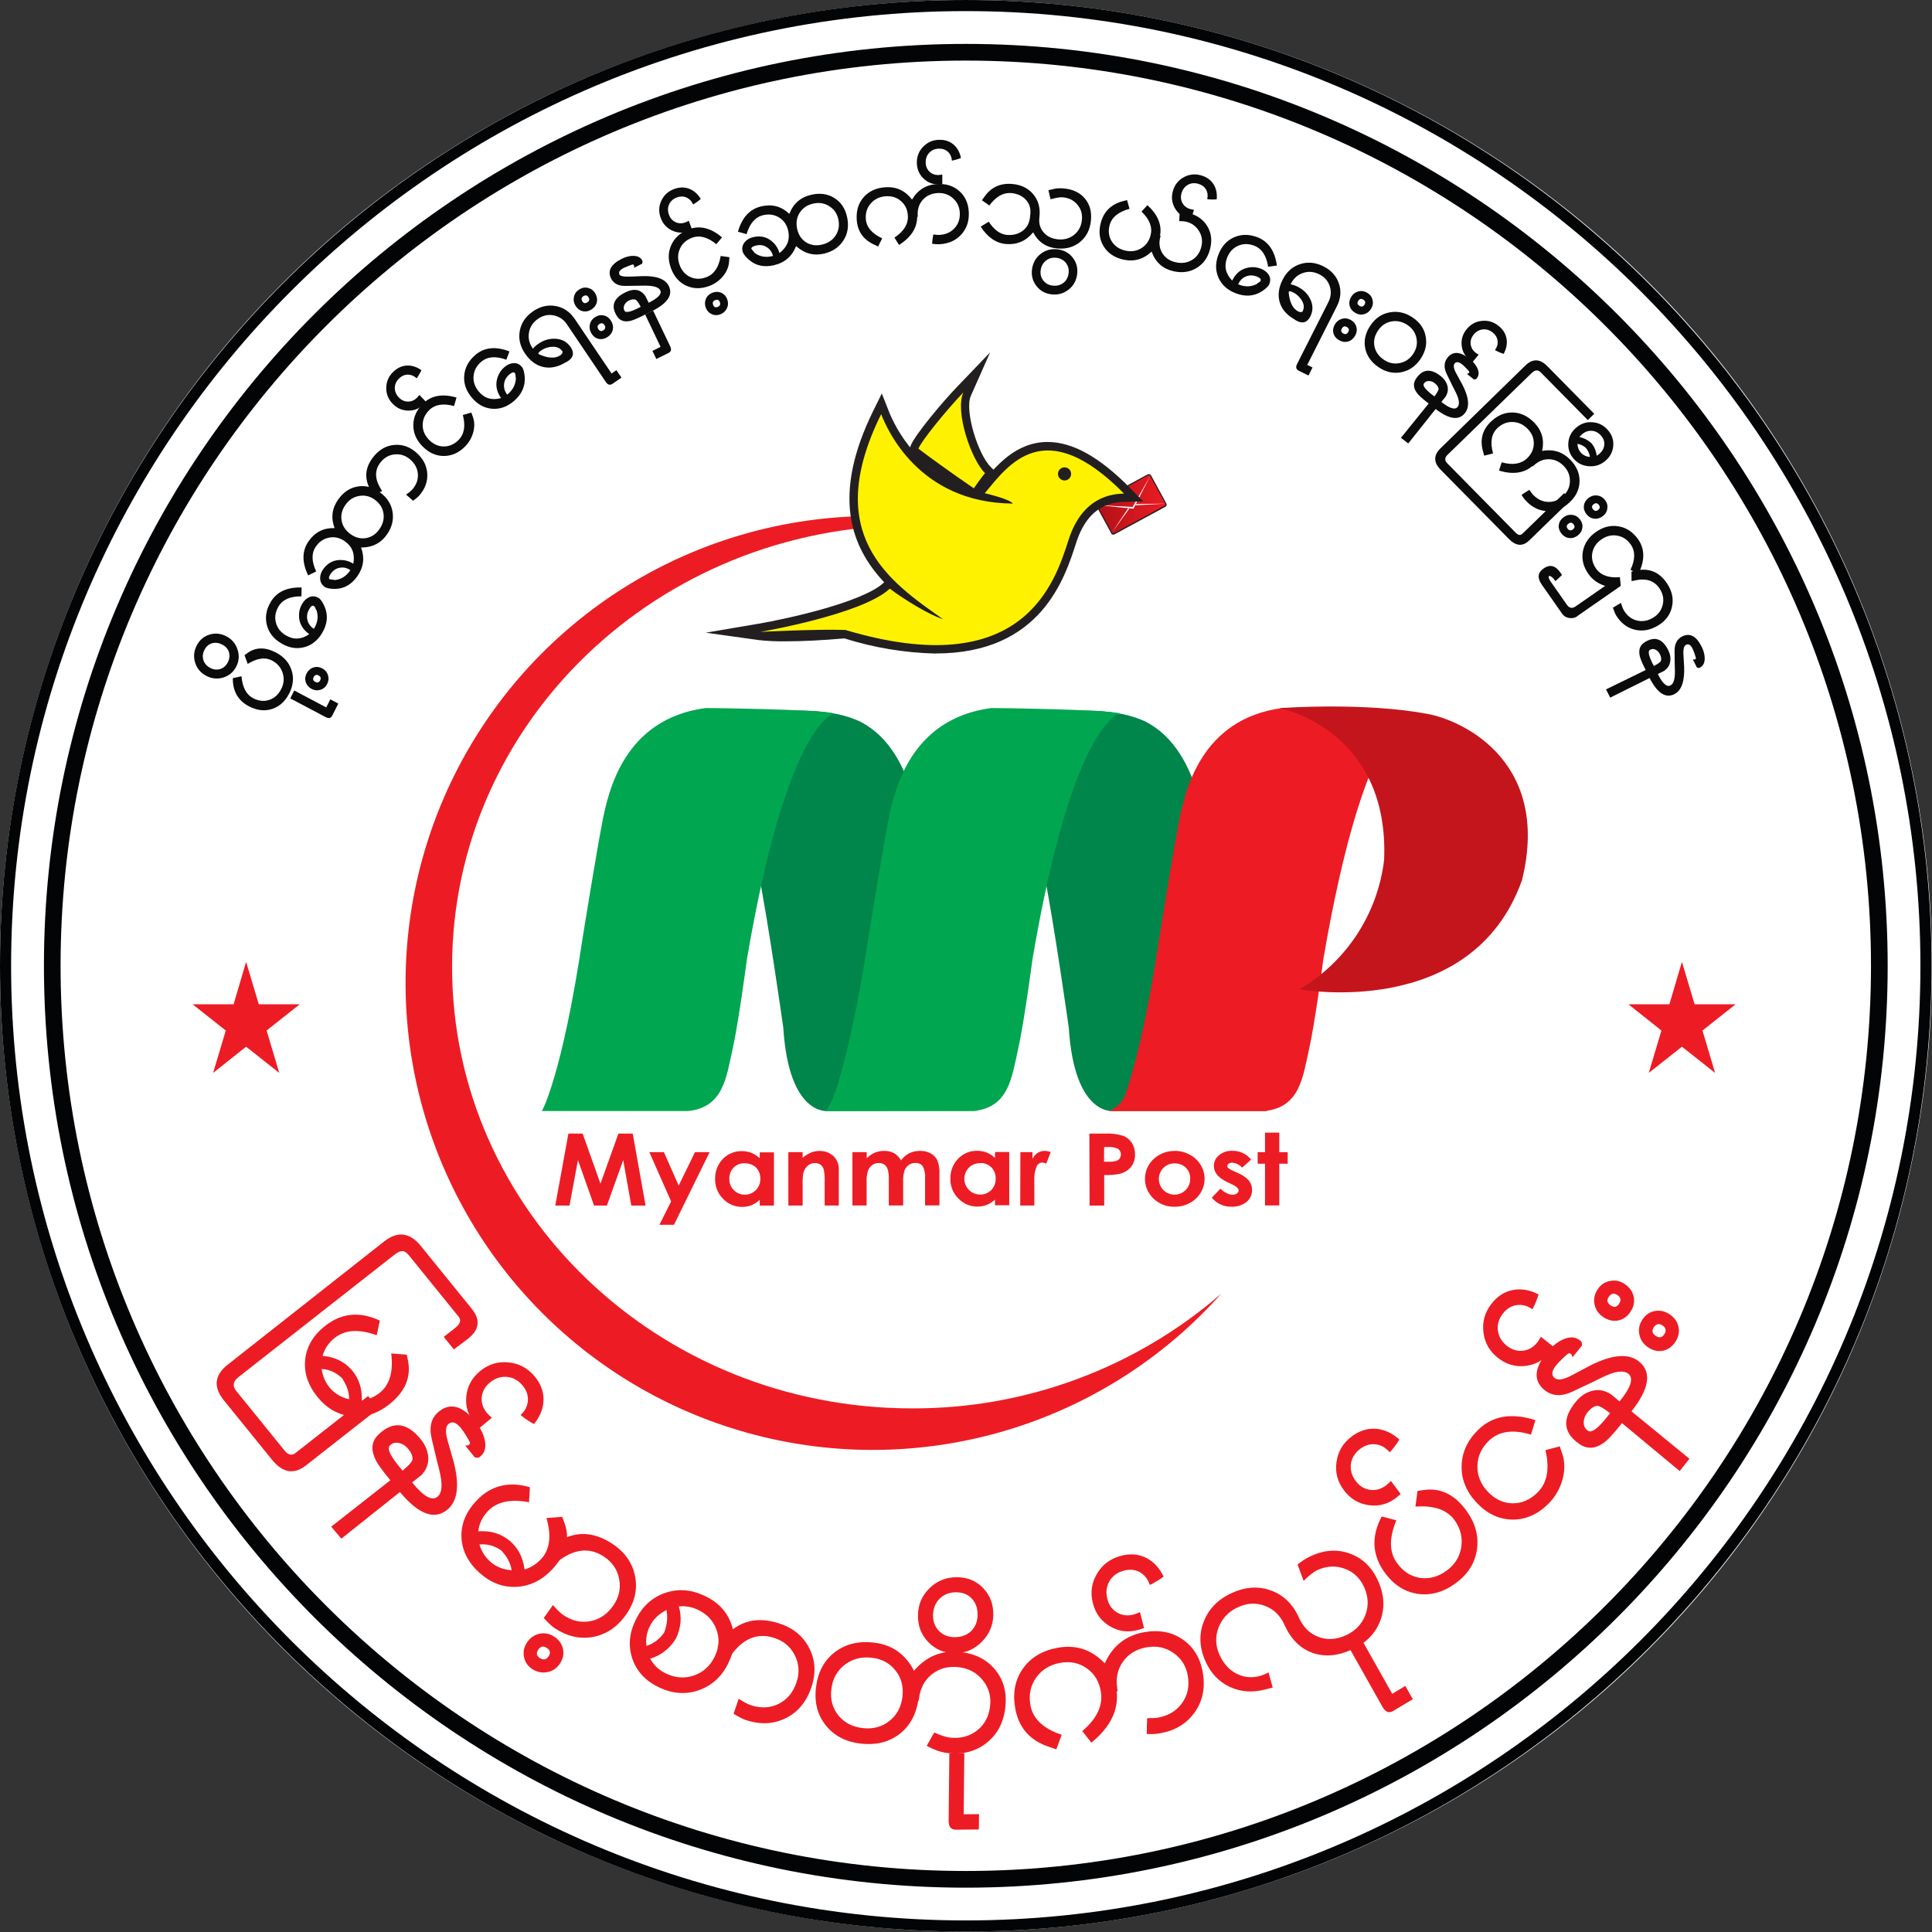 <svg width="400" height="400" viewBox="0 0 400 400" fill="none" xmlns="http://www.w3.org/2000/svg">
<rect x="0" y="0" width="400" height="400" fill="#333333" stroke="none"/>
<ellipse cx="200" cy="199.954" rx="200" ry="199.954" fill="white"/>
<path d="M199.951 12.544C96.619 12.544 12.542 96.602 12.542 199.96C12.542 303.318 96.619 387.368 199.951 387.368C303.283 387.368 387.369 303.31 387.369 199.96C387.369 96.61 303.3 12.544 199.951 12.544ZM199.951 390.822C94.713 390.822 9.096 305.199 9.096 199.96C9.096 94.721 94.713 9.09 199.951 9.09C305.189 9.09 390.823 94.713 390.823 199.96C390.823 305.208 305.206 390.822 199.951 390.822Z" fill="#030405"/>
<path d="M199.946 2.299C90.97 2.299 2.298 90.968 2.298 199.96C2.298 308.953 90.97 397.605 199.946 397.605C308.922 397.605 397.603 308.944 397.603 199.96C397.603 90.976 308.938 2.299 199.946 2.299ZM199.946 399.91C89.688 399.91 0 310.209 0 199.96C0 89.711 89.688 0.002 199.946 0.002C310.204 0.002 399.908 89.703 399.908 199.96C399.908 310.218 310.204 399.91 199.946 399.91Z" fill="#030405"/>
<path d="M50.954 199.137L53.576 207.925H62.059L55.199 213.36L57.822 222.14L50.954 216.706L44.12 222.14L46.742 213.36L39.874 207.925H48.365L50.954 199.137Z" fill="#ED1C24"/>
<path d="M348.226 199.137L350.849 207.925H359.34L352.48 213.36L355.094 222.14L348.226 216.706L341.359 222.14L343.981 213.36L337.146 207.925H345.629L348.226 199.137Z" fill="#ED1C24"/>
<path d="M117.686 234.698H120.633L124.321 245.067L128.033 234.698H130.997L133.661 249.595H130.697L129.032 240.182L125.653 249.595H122.989L119.659 240.182L117.911 249.595H114.964L117.686 234.698Z" fill="#ED1C24"/>
<path d="M134.437 238.543H137.458L140.513 245.46L143.885 238.543H146.915L139.539 253.582H136.526L138.948 248.739L134.437 238.543Z" fill="#ED1C24"/>
<path d="M154.178 240.831C153.759 240.816 153.341 240.886 152.95 241.038C152.56 241.19 152.204 241.42 151.905 241.713C151.605 242.021 151.37 242.386 151.214 242.786C151.058 243.187 150.984 243.614 150.998 244.044C150.982 244.478 151.056 244.91 151.215 245.314C151.374 245.717 151.614 246.084 151.922 246.391C152.374 246.854 152.957 247.169 153.592 247.294C154.227 247.42 154.885 247.35 155.48 247.094C156.075 246.838 156.578 246.408 156.924 245.861C157.269 245.313 157.441 244.674 157.416 244.027C157.431 243.597 157.358 243.168 157.201 242.767C157.043 242.366 156.805 242.002 156.5 241.697C156.188 241.411 155.821 241.19 155.423 241.047C155.024 240.904 154.601 240.842 154.178 240.865V240.831ZM157.291 238.576H160.238V249.603H157.291V248.421C156.783 248.901 156.19 249.282 155.543 249.545C154.944 249.769 154.309 249.881 153.67 249.878C152.933 249.888 152.201 249.746 151.522 249.46C150.843 249.173 150.231 248.749 149.724 248.213C149.178 247.68 148.747 247.04 148.461 246.332C148.174 245.624 148.038 244.865 148.059 244.102C148.037 243.336 148.167 242.574 148.443 241.86C148.719 241.145 149.135 240.493 149.666 239.941C150.172 239.417 150.781 239.004 151.454 238.726C152.127 238.448 152.85 238.312 153.578 238.326C154.258 238.319 154.933 238.441 155.568 238.684C156.205 238.949 156.789 239.327 157.291 239.799V238.576Z" fill="#ED1C24"/>
<path d="M163.215 238.544H166.17V239.692C166.725 239.242 167.338 238.87 167.993 238.585C168.526 238.389 169.09 238.29 169.658 238.294C170.205 238.277 170.749 238.369 171.261 238.563C171.772 238.757 172.24 239.051 172.638 239.426C173 239.808 173.277 240.262 173.454 240.758C173.63 241.253 173.701 241.781 173.662 242.305V249.588H170.74V244.76C170.782 243.882 170.718 243.002 170.549 242.139C170.447 241.746 170.219 241.398 169.899 241.148C169.559 240.908 169.15 240.786 168.734 240.799C168.169 240.789 167.621 240.994 167.202 241.373C166.75 241.783 166.438 242.324 166.312 242.921C166.193 243.661 166.148 244.411 166.178 245.16V249.588H163.223L163.215 238.544Z" fill="#ED1C24"/>
<path d="M176.485 238.543H179.441V239.808C179.917 239.32 180.482 238.928 181.105 238.651C181.745 238.393 182.43 238.266 183.12 238.277C183.816 238.264 184.504 238.431 185.118 238.759C185.72 239.12 186.212 239.638 186.541 240.257C186.989 239.626 187.583 239.112 188.273 238.759C188.973 238.432 189.739 238.267 190.512 238.277C191.278 238.263 192.035 238.446 192.71 238.809C193.309 239.133 193.787 239.641 194.075 240.257C194.415 241.166 194.559 242.136 194.5 243.104V249.57H191.528V243.978C191.606 243.099 191.433 242.215 191.028 241.431C190.851 241.21 190.623 241.036 190.363 240.923C190.104 240.81 189.821 240.761 189.538 240.782C189.055 240.765 188.579 240.906 188.181 241.181C187.769 241.45 187.454 241.844 187.282 242.305C187.05 243.041 186.951 243.814 186.991 244.585V249.579H184.019V244.236C184.055 243.518 183.976 242.798 183.786 242.105C183.677 241.711 183.437 241.367 183.105 241.128C182.774 240.889 182.371 240.77 181.963 240.79C181.485 240.777 181.016 240.917 180.623 241.19C180.214 241.477 179.901 241.88 179.724 242.346C179.486 243.099 179.385 243.888 179.424 244.677V249.579H176.485V238.543Z" fill="#ED1C24"/>
<path d="M202.906 240.832C202.487 240.817 202.07 240.887 201.679 241.039C201.288 241.191 200.932 241.421 200.634 241.714C200.169 242.169 199.85 242.752 199.718 243.389C199.585 244.025 199.646 244.687 199.892 245.289C200.137 245.891 200.557 246.406 201.097 246.768C201.637 247.131 202.273 247.324 202.923 247.324C203.357 247.331 203.788 247.249 204.189 247.083C204.59 246.917 204.952 246.67 205.254 246.358C205.555 246.046 205.789 245.675 205.941 245.268C206.093 244.862 206.159 244.428 206.136 243.995C206.157 243.567 206.087 243.139 205.932 242.74C205.776 242.341 205.538 241.979 205.234 241.677C204.929 241.376 204.564 241.142 204.163 240.991C203.762 240.839 203.334 240.774 202.906 240.799V240.832ZM206.011 238.51H208.95V249.538H206.003V248.356C205.501 248.835 204.914 249.216 204.271 249.479C203.666 249.702 203.026 249.814 202.382 249.812C201.645 249.822 200.914 249.679 200.235 249.393C199.556 249.106 198.943 248.682 198.436 248.148C197.889 247.615 197.459 246.974 197.173 246.266C196.886 245.559 196.749 244.8 196.771 244.036C196.748 243.27 196.88 242.507 197.157 241.792C197.434 241.078 197.852 240.426 198.386 239.875C198.892 239.351 199.5 238.937 200.174 238.659C200.847 238.381 201.57 238.246 202.299 238.261C202.978 238.255 203.653 238.377 204.288 238.618C204.924 238.881 205.505 239.259 206.003 239.734L206.011 238.51Z" fill="#ED1C24"/>
<path d="M211.259 238.543H213.756V239.933C213.997 239.423 214.374 238.991 214.847 238.684C215.294 238.408 215.811 238.266 216.337 238.276C216.75 238.284 217.158 238.375 217.536 238.543L216.612 240.931C216.355 240.788 216.072 240.7 215.779 240.673C215.528 240.695 215.288 240.784 215.083 240.93C214.878 241.076 214.716 241.275 214.614 241.506C214.227 242.486 214.067 243.542 214.147 244.593V249.587H211.226L211.259 238.543Z" fill="#ED1C24"/>
<path d="M228.571 240.524H229.537C230.067 240.55 230.597 240.494 231.11 240.358C231.389 240.272 231.634 240.1 231.809 239.866C231.97 239.619 232.057 239.33 232.059 239.034C232.074 238.778 232.014 238.523 231.885 238.301C231.756 238.079 231.565 237.9 231.335 237.786C230.732 237.538 230.079 237.435 229.429 237.486H228.596L228.571 240.524ZM225.541 234.698H228.754C230.022 234.635 231.292 234.787 232.509 235.148C233.251 235.427 233.886 235.934 234.323 236.596C234.781 237.316 235.013 238.156 234.989 239.009C235.037 239.947 234.741 240.87 234.157 241.606C233.55 242.331 232.718 242.832 231.793 243.029C230.746 243.239 229.679 243.323 228.613 243.279V249.596H225.583L225.541 234.698Z" fill="#ED1C24"/>
<path d="M243.212 240.865C242.788 240.854 242.367 240.929 241.972 241.083C241.578 241.237 241.218 241.469 240.914 241.763C240.527 242.137 240.239 242.602 240.076 243.114C239.913 243.627 239.88 244.172 239.98 244.701C240.08 245.23 240.31 245.725 240.65 246.143C240.989 246.561 241.426 246.887 241.923 247.094C242.42 247.301 242.961 247.381 243.496 247.327C244.031 247.273 244.545 247.087 244.991 246.785C245.436 246.483 245.8 246.076 246.049 245.599C246.298 245.122 246.424 244.59 246.416 244.052C246.437 243.627 246.366 243.202 246.21 242.806C246.053 242.41 245.815 242.052 245.509 241.755C245.205 241.461 244.845 241.231 244.45 241.078C244.056 240.925 243.635 240.852 243.212 240.865V240.865ZM243.153 238.276C244.244 238.264 245.321 238.527 246.283 239.042C247.224 239.522 248.014 240.254 248.564 241.156C249.11 242.02 249.398 243.022 249.397 244.044C249.395 245.076 249.107 246.087 248.564 246.965C248.019 247.862 247.239 248.593 246.308 249.079C245.34 249.593 244.258 249.856 243.162 249.845C241.561 249.881 240.011 249.283 238.85 248.18C238.264 247.639 237.801 246.98 237.491 246.245C237.181 245.511 237.031 244.719 237.053 243.922C237.074 243.125 237.265 242.342 237.614 241.626C237.963 240.909 238.461 240.275 239.074 239.766C240.211 238.798 241.66 238.274 243.153 238.293" fill="#ED1C24"/>
<path d="M259.016 240.082L257.185 241.747C256.658 241.17 255.939 240.805 255.162 240.723C254.89 240.71 254.621 240.776 254.387 240.915C254.301 240.967 254.229 241.04 254.179 241.128C254.128 241.215 254.099 241.313 254.096 241.414C254.098 241.49 254.116 241.565 254.149 241.634C254.182 241.703 254.229 241.764 254.288 241.814C254.549 242.036 254.844 242.216 255.162 242.346L256.244 242.837C257.14 243.189 257.943 243.741 258.591 244.452C259.012 244.994 259.235 245.663 259.224 246.349C259.238 246.826 259.142 247.299 258.943 247.733C258.744 248.166 258.447 248.547 258.075 248.846C257.199 249.536 256.101 249.885 254.987 249.828C254.204 249.855 253.426 249.7 252.714 249.375C252.002 249.05 251.375 248.564 250.883 247.956L252.698 246.091C253.036 246.472 253.45 246.778 253.913 246.99C254.287 247.219 254.715 247.345 255.153 247.356C255.485 247.375 255.814 247.282 256.086 247.09C256.188 247.028 256.275 246.941 256.337 246.838C256.399 246.736 256.436 246.619 256.444 246.499C256.444 246.058 256.019 245.667 255.162 245.243L254.171 244.785C252.262 243.886 251.31 242.757 251.316 241.397C251.314 240.97 251.41 240.547 251.596 240.162C251.782 239.777 252.053 239.44 252.39 239.175C253.163 238.539 254.145 238.213 255.145 238.26C255.889 238.247 256.627 238.403 257.301 238.718C257.965 239.035 258.551 239.496 259.016 240.066" fill="#ED1C24"/>
<path d="M261.909 234.498H264.864V238.542H266.604V240.931H264.864V249.57H261.909V240.931H260.386V238.542H261.909V234.498Z" fill="#ED1C24"/>
<path d="M237.685 98.274L227.146 104.033C227.102 104.056 227.063 104.087 227.032 104.125C227 104.163 226.976 104.207 226.961 104.254C226.947 104.301 226.941 104.351 226.946 104.4C226.951 104.449 226.965 104.497 226.988 104.541L230.16 110.367C230.182 110.412 230.214 110.452 230.253 110.484C230.291 110.516 230.336 110.541 230.384 110.556C230.432 110.57 230.483 110.575 230.533 110.57C230.583 110.565 230.632 110.549 230.676 110.525L241.231 104.791C241.275 104.767 241.313 104.735 241.343 104.697C241.374 104.658 241.396 104.613 241.409 104.566C241.421 104.518 241.424 104.468 241.416 104.42C241.408 104.371 241.391 104.325 241.364 104.283L238.209 98.457C238.175 98.394 238.125 98.342 238.063 98.305C238.002 98.269 237.931 98.249 237.86 98.249C237.8 98.242 237.74 98.251 237.685 98.274V98.274Z" fill="url(#paint0_linear_6830_1689)"/>
<path d="M237.743 98.391L227.204 104.117C227.172 104.13 227.144 104.15 227.123 104.176C227.101 104.202 227.086 104.233 227.079 104.267C227.065 104.298 227.057 104.332 227.057 104.367C227.057 104.401 227.065 104.435 227.079 104.467L230.25 110.292C230.283 110.353 230.337 110.399 230.402 110.421C230.467 110.442 230.538 110.438 230.6 110.409L241.156 104.675C241.213 104.642 241.255 104.588 241.272 104.525C241.296 104.463 241.296 104.395 241.272 104.333L238.109 98.507C238.083 98.467 238.048 98.433 238.005 98.41C237.963 98.386 237.916 98.374 237.867 98.374C237.829 98.364 237.789 98.364 237.751 98.374L237.743 98.391ZM230.059 110.409L226.887 104.583C226.827 104.464 226.816 104.327 226.854 104.2C226.893 104.073 226.98 103.966 227.096 103.901L237.626 98.208C237.744 98.149 237.88 98.137 238.006 98.174C238.133 98.211 238.241 98.295 238.309 98.408L241.472 104.233C241.509 104.289 241.532 104.353 241.541 104.419C241.55 104.485 241.543 104.553 241.522 104.616C241.505 104.681 241.475 104.742 241.433 104.795C241.392 104.848 241.34 104.892 241.28 104.924L230.733 110.634C230.662 110.68 230.577 110.704 230.492 110.7C230.402 110.702 230.313 110.679 230.235 110.633C230.157 110.588 230.093 110.521 230.051 110.442" fill="#231F20"/>
<path d="M238.198 98.433L234.677 105.324L227.043 104.558L234.493 104.966L238.198 98.433Z" fill="white"/>
<path d="M241.308 104.274L235.19 104.349L235.073 104.616L241.308 104.274Z" fill="white"/>
<path d="M233.583 105.215L230.153 110.358L233.849 105.248" fill="white"/>
<path d="M188.815 291.59C136.229 291.59 93.599 250.66 93.599 200.183C93.599 149.707 136.229 108.777 188.815 108.777C194.749 108.776 200.672 109.305 206.512 110.358C189.895 105.749 172.347 105.668 155.687 110.121C139.028 114.575 123.862 123.402 111.763 135.687C99.664 147.973 91.071 163.269 86.875 179.992C82.679 196.715 83.032 214.255 87.898 230.796C92.765 247.336 101.967 262.274 114.551 274.063C127.135 285.851 142.644 294.06 159.469 297.839C176.295 301.619 193.825 300.831 210.244 295.557C226.662 290.283 241.371 280.716 252.847 267.846C235.081 283.249 212.33 291.686 188.815 291.59" fill="#ED1C24"/>
<path d="M182.451 89.818C173.544 110.966 185.573 119.338 196.236 126.779L202.064 130.848C214.317 127.628 217.622 117.324 219.545 111.332C221.335 105.722 224.49 102.269 228.96 101.004C224.448 96.992 220.402 94.953 216.906 94.953C212.552 94.953 209.414 98.124 206.917 101.128C209.372 101.852 210.538 102.46 211.079 103.201L213.16 105.98H209.689C193.648 105.872 185.781 95.993 182.443 89.835L182.451 89.818ZM175.192 128.693L175.5 128.784C185.123 131.664 193.514 132.455 199.758 131.364L194.796 129.833C191.941 129.001 187.304 126.163 184.307 124.049C181.71 125.913 177.581 127.528 173.344 128.826L174.909 128.693H175.192ZM193.764 135.309C187.332 135.167 180.952 134.111 174.818 132.172C170.256 132.571 166.16 132.779 162.647 132.779C160.812 132.811 158.977 132.728 157.153 132.53L146.123 130.99L157.095 129.126C162.822 128.144 178.638 124.715 182.992 120.62L183.059 120.562C176.124 113.171 172.145 102.593 180.844 84.958L182.568 81.462L183.999 85.091C185.34 88.503 190.193 98.407 202.13 101.553L203.179 100.163C206.193 96.509 210.305 91.507 216.89 91.507C222.059 91.507 227.62 94.603 233.905 100.97L236.685 103.8L232.723 103.908C230.925 103.958 225.464 104.116 222.825 112.331C220.427 119.821 215.466 135.293 193.739 135.293" fill="#231F20"/>
<path d="M192.383 92.465C196.021 95.162 199.367 97.5 201.165 98.74L201.715 97.991C199.389 94.419 197.901 90.368 197.361 86.14C195.288 88.562 193.348 91.034 192.366 92.465H192.383ZM202.014 103.501L200.616 102.552C200.566 102.552 195.013 98.774 189.095 94.321L188.096 93.572L188.504 92.39C189.228 90.243 195.163 83.186 198.185 80.056L205.003 72.94L201.007 81.945C199.642 85.033 202.505 94.155 205.169 96.735L206.443 97.983L205.153 99.215C204.72 99.672 203.022 102.111 203.022 102.111L202.014 103.501Z" fill="#231F20"/>
<path d="M232.72 102.186C230.089 102.261 224.079 102.885 221.224 111.807C218.368 120.729 211.809 141.41 175.023 130.425C169.196 130.217 157.425 130.824 157.425 130.824C157.425 130.824 178.527 127.229 184.221 121.877C187.243 124.158 192.429 127.337 195.251 128.194C183.922 120.296 170.136 110.634 182.432 85.749C183.53 88.545 190.032 104.134 209.711 104.258C209.028 103.343 204.716 102.328 203.884 102.111C208.762 96.285 216.204 85.466 232.736 102.211" fill="#FFF200"/>
<path d="M201.597 101.122C201.597 101.122 203.536 98.359 203.944 97.967C201.08 95.163 197.667 85.251 199.449 81.247C196.011 84.834 190.683 91.368 190.15 92.899C196.102 97.376 201.597 101.08 201.597 101.08" fill="#FFF200"/>
<path d="M219.265 97.379C219.167 97.529 219.1 97.696 219.067 97.872C219.034 98.047 219.036 98.228 219.074 98.402C219.111 98.577 219.183 98.742 219.285 98.889C219.387 99.036 219.517 99.161 219.667 99.257C219.893 99.403 220.156 99.478 220.425 99.474C220.694 99.47 220.955 99.387 221.176 99.234C221.397 99.082 221.568 98.868 221.667 98.618C221.766 98.368 221.789 98.095 221.733 97.832C221.677 97.57 221.544 97.33 221.351 97.143C221.158 96.956 220.914 96.83 220.65 96.782C220.386 96.733 220.114 96.764 219.867 96.87C219.62 96.977 219.411 97.154 219.265 97.379Z" fill="#231F20"/>
<path d="M202.203 229.953L171.402 230.028C171.402 230.028 163.327 231.176 162.17 212.758C162.17 212.758 159.049 190.67 156.984 180.442C154.92 170.213 142.491 150.539 142.491 150.539C142.491 150.539 166.549 143.581 178.328 149.523C189.982 155.749 190.898 173.8 192.746 184.919C192.746 184.919 197.042 222.787 202.228 229.953" fill="#00854A"/>
<path d="M112.186 230.029C112.186 230.029 116.348 223.005 120.718 193.601C120.718 193.601 123.374 177.122 124.647 170.481C125.921 163.839 129.151 148.842 146.116 146.587C146.116 146.587 170.116 146.836 172.755 147.735C172.755 147.735 163.073 149.15 154.64 198.603C154.64 198.603 152.917 211.753 151.644 217.379C150.37 223.005 149.796 229.255 142.487 230.029H112.186Z" fill="#00A650"/>
<path d="M262.361 230.028H230.512C230.512 230.028 222.437 231.176 221.28 212.758C221.28 212.758 218.167 190.67 216.086 180.442C214.005 170.213 201.609 150.539 201.609 150.539C201.609 150.539 225.659 143.581 237.405 149.523C249.059 155.749 249.975 173.8 251.831 184.919C251.831 184.919 257.134 222.854 262.328 230.028" fill="#00854A"/>
<path d="M229.599 229.996C230.344 229.723 231.024 229.299 231.597 228.75C232.17 228.201 232.623 227.54 232.928 226.808C234.493 222.389 237.257 212.735 240.121 193.601C240.121 193.601 242.751 177.122 244.025 170.481C245.299 163.839 248.537 148.842 265.486 146.587C265.486 146.587 289.485 146.836 292.124 147.735C292.124 147.735 282.418 149.15 273.985 198.603C273.985 198.603 272.27 211.753 270.996 217.379C269.723 223.005 269.148 229.255 261.839 230.029H230.406L229.599 229.996Z" fill="#ED1C24"/>
<path d="M170.94 230.029C170.94 230.029 172.281 228.539 173.521 224.286C175.036 219.027 177.467 209.722 179.864 193.601C179.864 193.601 182.528 177.122 183.793 170.481C185.059 163.839 188.289 148.842 205.246 146.587C205.246 146.587 229.245 146.836 231.884 147.735C231.884 147.735 222.178 149.15 213.762 198.603C213.762 198.603 212.038 211.753 210.756 217.379C209.475 223.005 208.908 229.255 201.6 230.029H170.94Z" fill="#00A650"/>
<path d="M264.973 146.629C264.973 146.629 287.69 150.998 286.566 178.03C285.908 183.545 283.983 188.832 280.941 193.48C277.9 198.127 273.825 202.008 269.035 204.82C269.035 204.82 304.68 211.395 315.103 182.266C321.388 156.891 301.592 148.476 294.541 147.644C294.541 147.644 283.936 145.464 264.973 146.596" fill="#C4151C"/>
<path d="M82.799 308.905L70.66 318.573L68.583 316.071L80.823 306.467C78.998 304.295 77.906 302.726 77.544 301.76C76.741 299.828 77.045 298.212 78.457 296.912C81.408 294.148 84.295 294.509 87.12 297.995C88.095 299.199 88.611 300.476 88.667 301.826C88.733 303.168 88.239 304.38 87.186 305.462L85.327 306.921C87.667 309.809 89.408 310.806 90.548 309.912C91.539 309.134 91.684 307.33 90.981 304.502C90.618 303.153 90.089 300.958 89.392 297.917C88.773 295.392 89.287 293.484 90.933 292.192C93.282 290.349 95.79 291.072 98.456 294.361C99.217 295.301 99.783 296.299 100.152 297.355C100.802 299.279 100.528 300.711 99.328 301.653C99.11 301.824 98.772 301.857 98.314 301.752L96.315 299.285C96.693 299.292 96.952 299.241 97.091 299.132C97.17 299.07 97.247 298.954 97.32 298.784C97.264 298.475 96.8 297.662 95.927 296.345C95.749 296.085 95.58 295.857 95.422 295.661C94.478 294.496 93.634 294.205 92.89 294.788C92.216 295.317 92.163 296.544 92.733 298.467C93.189 300.031 93.578 301.392 93.9 302.549C95.209 307.528 94.753 310.888 92.532 312.631C89.855 314.731 86.611 313.489 82.799 308.905ZM85.404 302.152C85.451 301.49 85.158 300.767 84.523 299.984C84.015 299.358 83.414 298.956 82.72 298.78C81.949 298.569 81.289 298.726 80.742 299.251C80.026 299.909 80.896 301.653 83.351 304.483C84.658 303.394 85.342 302.617 85.404 302.152Z" fill="#ED1C24"/>
<path d="M108.042 293.182C107.989 293.16 107.93 293.111 107.864 293.035C107.814 292.978 107.818 292.926 107.877 292.877C108.77 292.003 109.244 291.012 109.298 289.902C109.353 288.775 108.962 287.731 108.126 286.77C107.216 285.724 106.135 285.155 104.885 285.063C103.636 284.971 102.477 285.368 101.411 286.254C100.392 287.1 99.834 288.129 99.736 289.342C99.648 290.546 100.034 291.642 100.895 292.632C101.085 292.85 101.396 293.149 101.827 293.529L99.237 295.681C98.909 295.38 98.633 295.101 98.409 294.844C96.969 293.19 96.343 291.309 96.532 289.202C96.712 287.086 97.655 285.319 99.362 283.9C101.069 282.482 103 281.869 105.155 282.061C107.312 282.235 109.119 283.159 110.576 284.833C111.9 286.355 112.553 288.008 112.536 289.792C112.51 291.567 111.85 293.247 110.555 294.831C109.687 294.372 108.85 293.822 108.042 293.182Z" fill="#ED1C24"/>
<path d="M99.315 325.67C96.953 323.557 95.695 321.124 95.543 318.372C95.409 315.62 96.422 313.084 98.583 310.764C101.55 307.58 105.257 306.627 109.705 307.905L109.536 311.02C105.672 310.296 102.818 310.924 100.974 312.903C99.851 314.109 99.198 315.491 99.018 317.051C101.527 316.848 103.697 317.499 105.528 319.002C107.297 320.517 108.318 322.502 108.592 324.957C109.922 324.544 111.068 323.822 112.028 322.792C113.838 320.85 114.208 318.017 113.139 314.293L116.392 314.039L116.76 315.001C118.112 318.421 117.313 321.714 114.363 324.88C112.236 327.162 109.769 328.381 106.961 328.535C104.17 328.688 101.622 327.734 99.315 325.67ZM103.743 320.974C102.323 320.007 100.829 319.608 99.263 319.776C99.687 321.185 100.433 322.367 101.502 323.323C102.674 324.372 104.149 324.966 105.928 325.105C105.698 323.617 104.97 322.24 103.743 320.974Z" fill="#ED1C24"/>
<path d="M114.721 337.008C114.19 336.648 113.478 335.975 112.586 334.989L114.485 332.306C115.289 333.263 115.993 333.946 116.598 334.356C118.39 335.572 120.242 336.007 122.153 335.66C124.082 335.31 125.672 334.251 126.923 332.483C128.13 330.776 128.557 328.952 128.205 327.008C127.87 325.062 126.837 323.502 125.107 322.328C122.262 320.398 119.21 320.602 115.952 322.94C115.814 323.091 115.413 323.374 114.749 323.79L113.354 320.79L114.011 320.255C118.191 316.898 122.5 316.725 126.94 319.737C129.472 321.455 130.993 323.689 131.501 326.437C132.016 329.175 131.386 331.799 129.611 334.307C127.793 336.877 125.504 338.413 122.743 338.913C120.001 339.411 117.327 338.776 114.721 337.008Z" fill="#ED1C24"/>
<path d="M110.224 345.574C109.265 344.954 108.684 344.107 108.484 343.036C108.276 341.974 108.488 340.975 109.121 340.038C109.767 339.081 110.624 338.484 111.692 338.248C112.753 338.022 113.774 338.227 114.754 338.861C115.724 339.489 116.327 340.335 116.563 341.399C116.781 342.467 116.567 343.48 115.921 344.438C115.275 345.395 114.411 345.98 113.329 346.192C112.229 346.408 111.194 346.202 110.224 345.574ZM113.195 341.172C112.499 340.721 111.916 340.845 111.445 341.542C110.968 342.25 111.077 342.829 111.773 343.279C112.5 343.75 113.103 343.631 113.58 342.924C114.051 342.226 113.923 341.642 113.195 341.172Z" fill="#ED1C24"/>
<path d="M136.539 349.395C133.736 348.084 131.87 346.116 130.942 343.489C130.031 340.856 130.255 338.15 131.615 335.37C132.963 332.613 134.966 330.765 137.623 329.827C140.296 328.883 143.035 329.067 145.839 330.377C148.643 331.687 150.506 333.647 151.428 336.257C152.366 338.862 152.156 341.554 150.797 344.333C149.437 347.113 147.412 348.978 144.722 349.928C142.048 350.872 139.32 350.694 136.539 349.395ZM144.43 333.258C143.222 332.694 141.924 332.469 140.538 332.585C141.205 334.799 141.006 337.024 139.941 339.261C138.641 341.346 136.865 342.731 134.612 343.413C135.389 344.803 136.501 345.837 137.948 346.513C139.886 347.418 141.8 347.542 143.69 346.884C145.596 346.221 147.019 344.928 147.959 343.007C148.887 341.109 149.011 339.237 148.331 337.393C147.668 335.542 146.368 334.164 144.43 333.258ZM137.981 333.347C136.387 334.143 135.234 335.27 134.521 336.728C133.902 337.994 133.672 339.337 133.832 340.758C135.266 340.345 136.492 339.426 137.511 338.001C138.126 336.4 138.283 334.849 137.981 333.347Z" fill="#ED1C24"/>
<path d="M154.507 356.151C153.894 355.955 153.02 355.511 151.884 354.817L152.934 351.701C153.978 352.391 154.848 352.848 155.544 353.07C157.609 353.73 159.507 353.622 161.238 352.747C162.985 351.863 164.204 350.395 164.896 348.341C165.564 346.359 165.451 344.484 164.557 342.718C163.679 340.943 162.244 339.737 160.251 339.1C156.974 338.053 154.11 339.115 151.659 342.286C151.57 342.47 151.267 342.856 150.75 343.444L148.556 340.958L149.032 340.257C152.073 335.846 156.151 334.457 161.265 336.091C164.182 337.023 166.277 338.737 167.55 341.234C168.827 343.718 168.975 346.417 167.993 349.331C166.988 352.316 165.235 354.44 162.734 355.705C160.25 356.961 157.508 357.11 154.507 356.151Z" fill="#ED1C24"/>
<path d="M196.277 362.964C194.867 362.811 193.398 362.303 191.871 361.443L193.418 358.695C194.81 359.313 195.893 359.665 196.667 359.749C198.838 359.986 200.699 359.506 202.247 358.312C203.81 357.105 204.721 355.431 204.981 353.288C205.232 351.219 204.724 349.409 203.458 347.857C202.206 346.294 200.531 345.398 198.434 345.17C196.288 344.936 194.451 345.431 192.924 346.653C191.412 347.865 190.525 349.542 190.265 351.685L190.225 352.022L190.117 352.124C189.596 355.173 188.258 357.502 186.103 359.11C183.961 360.708 181.356 361.339 178.285 361.005C175.19 360.668 172.762 359.419 171 357.257C169.253 355.085 168.567 352.454 168.941 349.363C169.322 346.223 170.601 343.806 172.78 342.111C174.972 340.406 177.653 339.725 180.823 340.071C184.63 340.485 187.435 342.432 189.239 345.911C191.791 342.906 194.983 341.612 198.815 342.03C201.935 342.369 204.358 343.612 206.084 345.757C207.823 347.89 208.504 350.515 208.126 353.63C207.751 356.72 206.453 359.136 204.232 360.876C202.024 362.605 199.372 363.301 196.277 362.964ZM180.443 343.211C178.296 342.977 176.433 343.475 174.855 344.705C173.291 345.923 172.381 347.592 172.124 349.71C171.867 351.828 172.355 353.649 173.586 355.172C174.832 356.684 176.528 357.556 178.675 357.79C180.772 358.018 182.589 357.528 184.127 356.32C185.678 355.1 186.583 353.431 186.839 351.312C187.096 349.194 186.615 347.374 185.396 345.852C184.191 344.32 182.539 343.439 180.443 343.211Z" fill="#ED1C24"/>
<path d="M197.705 342.282C195.513 342.282 193.682 341.52 192.214 339.997C190.732 338.473 190.014 336.603 190.058 334.386C190.102 332.17 190.902 330.312 192.456 328.814C193.998 327.303 195.878 326.547 198.095 326.547C200.313 326.547 202.137 327.303 203.568 328.814C204.999 330.312 205.693 332.17 205.649 334.386C205.606 336.527 204.807 338.378 203.251 339.94C201.695 341.502 199.847 342.282 197.705 342.282ZM197.957 329.664C196.571 329.664 195.435 330.105 194.548 330.986C193.661 331.868 193.204 333.001 193.176 334.386C193.15 335.709 193.562 336.804 194.414 337.673C195.267 338.53 196.348 338.958 197.658 338.958C199.031 338.958 200.161 338.542 201.047 337.711C201.92 336.867 202.371 335.759 202.398 334.386C202.426 333.026 202.039 331.899 201.238 331.005C200.424 330.111 199.331 329.664 197.957 329.664Z" fill="#ED1C24"/>
<path d="M197.902 378.82C196.894 378.83 196.396 378.218 196.409 376.984L196.549 362.985L199.648 362.955L199.521 375.631L202.695 375.6L202.664 378.774L197.902 378.82Z" fill="#ED1C24"/>
<path d="M231.404 350.156L231.199 350.192C231.622 354.068 229.873 357.605 225.952 360.805L224.071 358.4C227.1 355.834 228.383 353.123 227.921 350.264C227.579 348.152 226.61 346.536 225.014 345.417C223.428 344.282 221.594 343.903 219.512 344.277C217.381 344.661 215.726 345.668 214.549 347.3C213.382 348.916 212.97 350.781 213.311 352.894C213.781 355.802 215.949 357.892 219.815 359.166L218.696 362.187L217.197 361.67C213.171 360.349 210.822 357.613 210.151 353.462C209.647 350.343 210.207 347.653 211.831 345.391C213.467 343.127 215.858 341.712 219.006 341.146C222.785 340.466 226.027 341.545 228.73 344.383C230.352 340.767 233.064 338.616 236.869 337.931C239.967 337.374 242.644 337.883 244.901 339.459C247.17 341.033 248.555 343.367 249.055 346.461C249.553 349.543 248.976 352.243 247.323 354.561C245.681 356.864 243.323 358.293 240.25 358.846C239.333 359.011 238.397 359.064 237.444 359.005C237.408 358.308 237.43 357.217 237.508 355.733C238.604 355.727 239.344 355.69 239.728 355.621C241.884 355.233 243.542 354.244 244.7 352.654C245.869 351.05 246.28 349.173 245.932 347.023C245.601 344.973 244.609 343.374 242.957 342.226C241.317 341.076 239.457 340.688 237.375 341.063C235.244 341.446 233.613 342.443 232.483 344.053C231.364 345.649 230.977 347.515 231.322 349.652L231.404 350.156Z" fill="#ED1C24"/>
<path d="M238.354 328.003C238.312 328.041 238.243 328.074 238.146 328.102C238.073 328.122 238.027 328.096 238.008 328.023C237.6 326.843 236.906 325.993 235.926 325.474C234.932 324.946 233.822 324.856 232.598 325.206C231.265 325.587 230.291 326.324 229.675 327.417C229.059 328.51 228.924 329.727 229.27 331.069C229.6 332.35 230.292 333.293 231.345 333.896C232.395 334.486 233.55 334.602 234.811 334.242C235.089 334.162 235.492 334.008 236.018 333.779L236.858 337.037C236.447 337.207 236.077 337.338 235.75 337.432C233.641 338.034 231.676 337.803 229.853 336.739C228.018 335.678 226.824 334.073 226.271 331.926C225.717 329.779 225.986 327.769 227.078 325.899C228.155 324.019 229.76 322.775 231.892 322.165C233.831 321.612 235.603 321.721 237.207 322.494C238.8 323.271 240.035 324.582 240.914 326.426C240.13 327.017 239.277 327.543 238.354 328.003Z" fill="#ED1C24"/>
<path d="M280.023 341.461C277.042 342.854 274.284 343.104 271.746 342.211C269.204 341.306 267.257 339.354 265.906 336.355C265.039 334.432 263.691 333.136 261.86 332.467C260.036 331.782 258.169 331.885 256.258 332.778C254.346 333.671 253.026 335.065 252.295 336.958C251.571 338.835 251.637 340.723 252.493 342.623C253.442 344.729 254.862 346.138 256.752 346.848C258.648 347.541 260.612 347.345 262.642 346.257L263.497 349.391L261.939 349.787C259.315 350.472 256.882 350.3 254.641 349.269C252.394 348.226 250.711 346.463 249.592 343.979C248.323 341.163 248.191 338.439 249.195 335.808C250.205 333.161 252.121 331.178 254.942 329.859C257.786 328.53 260.509 328.339 263.112 329.284C265.72 330.213 267.664 332.097 268.943 334.936C269.841 336.928 271.205 338.258 273.035 338.927C274.86 339.585 276.751 339.456 278.708 338.542C280.642 337.638 281.965 336.251 282.678 334.38C283.397 332.492 283.318 330.575 282.441 328.629C281.575 326.706 280.209 325.418 278.345 324.764C276.487 324.095 274.591 324.211 272.657 325.115C271.997 325.424 271.078 326.151 269.901 327.297L268.645 323.914C269.51 323.205 270.408 322.632 271.341 322.196C274.163 320.878 276.877 320.697 279.484 321.655C282.098 322.595 284.039 324.473 285.308 327.289C286.608 330.174 286.762 332.929 285.769 335.554C284.782 338.163 282.867 340.132 280.023 341.461Z" fill="#ED1C24"/>
<path d="M288.435 354.238C287.573 354.753 286.84 354.475 286.237 353.404L279.393 341.254L282.042 339.671L288.24 350.673L290.954 349.051L292.506 351.805L288.435 354.238Z" fill="#ED1C24"/>
<path d="M301.383 327.792C298.82 329.667 296.172 330.395 293.437 329.976C290.705 329.54 288.423 328.026 286.589 325.434C284.072 321.875 283.898 318.053 286.07 313.967L289.094 314.775C287.589 318.405 287.618 321.325 289.182 323.537C290.448 325.326 292.046 326.374 293.975 326.68C295.907 326.967 297.758 326.464 299.527 325.17C301.215 323.935 302.216 322.329 302.53 320.351C302.847 318.356 302.394 316.494 301.172 314.766C299.636 312.596 296.93 311.65 293.052 311.927L293.472 308.693L294.492 308.532C298.13 307.915 301.201 309.376 303.704 312.914C305.508 315.464 306.197 318.129 305.771 320.907C305.347 323.667 303.884 325.962 301.383 327.792Z" fill="#ED1C24"/>
<path d="M287.952 300.443C287.927 300.494 287.875 300.55 287.796 300.611C287.736 300.657 287.684 300.65 287.639 300.59C286.814 299.658 285.85 299.136 284.746 299.023C283.624 298.908 282.563 299.238 281.561 300.015C280.47 300.86 279.846 301.899 279.688 303.132C279.531 304.365 279.866 305.533 280.694 306.637C281.485 307.691 282.482 308.299 283.686 308.461C284.883 308.614 285.996 308.29 287.028 307.491C287.256 307.314 287.571 307.023 287.972 306.617L289.982 309.296C289.665 309.605 289.373 309.864 289.105 310.071C287.379 311.408 285.471 311.927 283.379 311.627C281.278 311.335 279.565 310.306 278.24 308.539C276.914 306.773 276.404 304.827 276.708 302.703C276.995 300.577 278.011 298.837 279.757 297.484C281.344 296.255 283.027 295.697 284.806 295.81C286.575 295.931 288.215 296.676 289.727 298.043C289.224 298.878 288.632 299.677 287.952 300.443Z" fill="#ED1C24"/>
<path d="M323.467 301.041C324.032 302.753 324.012 304.621 323.408 306.646C322.807 308.527 321.831 310.125 320.479 311.44C318.244 313.613 315.751 314.67 312.999 314.612C310.248 314.535 307.81 313.356 305.684 311.075C303.559 308.794 302.535 306.257 302.613 303.465C302.691 300.654 303.848 298.162 306.083 295.989C309.039 293.114 312.974 292.461 317.888 294.029L316.969 297.025C313.206 295.881 310.297 296.308 308.242 298.306C306.71 299.796 305.924 301.533 305.884 303.518C305.844 305.485 306.553 307.25 308.01 308.814C309.466 310.377 311.157 311.187 313.082 311.244C315.008 311.282 316.736 310.557 318.268 309.067C320.323 307.069 320.889 304.126 319.964 300.24L322.939 299.45L323.467 301.041Z" fill="#ED1C24"/>
<path d="M337.783 292.203L349.773 302.019L347.759 304.566L335.811 294.637C334.067 296.869 332.76 298.262 331.891 298.815C330.169 300.001 328.524 300.042 326.958 298.937C323.639 296.637 323.39 293.747 326.21 290.267C327.185 289.064 328.326 288.295 329.635 287.959C330.934 287.615 332.222 287.844 333.501 288.644L335.315 290.152C337.652 287.268 338.264 285.364 337.151 284.439C336.184 283.635 334.39 283.87 331.77 285.144C330.526 285.78 328.49 286.754 325.66 288.067C323.319 289.198 321.345 289.095 319.739 287.76C317.445 285.854 317.629 283.259 320.291 279.974C321.051 279.035 321.909 278.276 322.865 277.696C324.611 276.66 326.07 276.629 327.241 277.602C327.454 277.779 327.557 278.102 327.55 278.57L325.553 281.034C325.481 280.663 325.377 280.422 325.242 280.309C325.165 280.245 325.035 280.194 324.854 280.158C324.564 280.277 323.865 280.899 322.759 282.025C322.541 282.253 322.353 282.465 322.195 282.66C321.252 283.824 321.144 284.707 321.87 285.31C322.528 285.857 323.738 285.652 325.501 284.696C326.936 283.925 328.185 283.262 329.25 282.707C333.847 280.392 337.229 280.136 339.397 281.937C342.01 284.109 341.472 287.53 337.783 292.203ZM330.635 291.072C329.977 291.164 329.332 291.601 328.698 292.383C328.191 293.009 327.924 293.678 327.896 294.391C327.85 295.188 328.141 295.798 328.77 296.222C329.562 296.782 331.087 295.57 333.343 292.586C332.005 291.54 331.102 291.035 330.635 291.072Z" fill="#ED1C24"/>
<path d="M317.434 270.777C317.423 270.833 317.387 270.9 317.326 270.98C317.28 271.04 317.228 271.047 317.169 271C316.133 270.305 315.066 270.044 313.969 270.215C312.854 270.389 311.911 270.98 311.139 271.989C310.298 273.087 309.959 274.254 310.12 275.491C310.282 276.727 310.904 277.775 311.987 278.636C313.021 279.457 314.141 279.794 315.348 279.644C316.544 279.488 317.54 278.89 318.335 277.852C318.511 277.622 318.741 277.259 319.026 276.763L321.654 278.852C321.426 279.232 321.209 279.558 321.003 279.827C319.673 281.564 317.957 282.553 315.857 282.795C313.749 283.046 311.828 282.484 310.096 281.107C308.363 279.73 307.374 277.972 307.127 275.833C306.863 273.697 307.403 271.75 308.749 269.993C309.971 268.395 311.458 267.425 313.209 267.082C314.952 266.75 316.73 267.054 318.542 267.996C318.267 268.934 317.898 269.861 317.434 270.777Z" fill="#ED1C24"/>
<path d="M337.595 271.56C336.93 272.57 336.068 273.18 335.009 273.392C333.946 273.586 332.913 273.345 331.911 272.669C330.951 272.022 330.359 271.159 330.134 270.081C329.906 268.986 330.117 267.944 330.769 266.956C331.406 265.988 332.265 265.406 333.345 265.208C334.422 264.993 335.44 265.209 336.4 265.857C337.403 266.533 338.016 267.41 338.241 268.488C338.462 269.548 338.247 270.572 337.595 271.56ZM346.865 277.813C346.2 278.822 345.343 279.436 344.294 279.655C343.241 279.856 342.214 279.619 341.212 278.943C340.252 278.295 339.654 277.429 339.419 276.344C339.18 275.242 339.387 274.196 340.038 273.208C340.689 272.22 341.546 271.629 342.609 271.434C343.668 271.223 344.699 271.455 345.701 272.131C346.703 272.807 347.311 273.68 347.525 274.751C347.736 275.804 347.516 276.825 346.865 277.813ZM333.07 268.508C332.613 269.202 332.75 269.795 333.48 270.288C334.169 270.753 334.743 270.638 335.2 269.945C335.685 269.209 335.583 268.608 334.894 268.144C334.163 267.651 333.555 267.772 333.07 268.508ZM342.402 274.803C341.945 275.497 342.071 276.083 342.781 276.562C343.512 277.055 344.106 276.954 344.563 276.26C345.048 275.525 344.925 274.91 344.194 274.417C343.485 273.938 342.887 274.067 342.402 274.803Z" fill="#ED1C24"/>
<path d="M93.966 279.377L91.871 276.791L94.225 274.944C95.294 274.106 95.538 273.328 94.957 272.611L84.669 259.915C84.151 259.276 83.634 258.984 83.118 259.04C82.72 259.083 82.192 259.363 81.535 259.878L49.392 285.099C48.245 285.999 48.083 286.958 48.907 287.974L58.889 300.293C59.658 301.242 60.416 301.424 61.161 300.84L76.21 289.032L78.329 291.647L63.339 303.408C60.867 305.347 58.521 304.947 56.3 302.206L46.377 289.96C44.125 287.18 44.386 284.702 47.162 282.524L79.552 257.015C82.327 254.837 84.857 255.157 87.14 257.976L97.699 271.006C99.559 273.302 99.238 275.399 96.735 277.3L93.966 279.377Z" fill="#ED1C24"/>
<path d="M65.732 289.226C63.754 286.786 62.906 284.204 63.186 281.481C63.484 278.76 64.868 276.43 67.34 274.491C70.733 271.829 74.501 271.47 78.644 273.416L77.994 276.445C74.334 275.134 71.449 275.306 69.341 276.961C68.056 277.969 67.204 279.224 66.784 280.725C69.266 280.917 71.283 281.892 72.837 283.651C74.328 285.412 75.016 287.518 74.9 289.969C76.264 289.771 77.495 289.241 78.593 288.379C80.662 286.755 81.465 284.034 81.002 280.216L84.218 280.472L84.427 281.473C85.214 285.038 83.921 288.143 80.547 290.791C78.115 292.699 75.516 293.51 72.75 293.225C70.002 292.942 67.662 291.609 65.732 289.226ZM70.786 285.308C69.55 284.139 68.155 283.515 66.599 283.437C66.793 284.884 67.338 286.16 68.233 287.264C69.214 288.475 70.561 289.287 72.276 289.7C72.284 288.205 71.787 286.741 70.786 285.308Z" fill="#ED1C24"/>
<path d="M59.925 143.479C59.098 145.151 57.916 146.248 56.378 146.77C54.837 147.281 53.238 147.109 51.58 146.253C49.304 145.077 48.178 143.128 48.202 140.408L49.996 140.01C50.196 142.313 51.002 143.83 52.417 144.56C53.561 145.152 54.677 145.266 55.765 144.903C56.849 144.531 57.677 143.767 58.248 142.612C58.792 141.511 58.878 140.401 58.506 139.284C58.13 138.157 57.389 137.308 56.285 136.737C54.897 136.019 53.23 136.258 51.286 137.453L50.628 135.651L51.116 135.29C52.844 133.984 54.839 133.915 57.101 135.084C58.733 135.927 59.813 137.131 60.344 138.697C60.872 140.252 60.732 141.846 59.925 143.479Z" fill="#0B0B0B"/>
<path d="M48.932 137.971C48.349 139.123 47.46 139.887 46.264 140.262C45.064 140.645 43.884 140.536 42.724 139.937C41.564 139.337 40.794 138.434 40.415 137.227C40.025 136.024 40.126 134.84 40.715 133.675C41.304 132.509 42.189 131.747 43.369 131.388C44.542 131.025 45.708 131.144 46.869 131.743C47.989 132.322 48.756 133.224 49.168 134.447C49.58 135.671 49.502 136.845 48.932 137.971ZM42.327 134.558C41.958 135.286 41.889 135.998 42.12 136.693C42.35 137.388 42.828 137.923 43.553 138.298C44.245 138.656 44.934 138.724 45.62 138.502C46.3 138.277 46.813 137.82 47.162 137.131C47.527 136.409 47.607 135.708 47.403 135.026C47.189 134.348 46.723 133.823 46.005 133.452C45.292 133.084 44.594 132.994 43.908 133.182C43.219 133.377 42.692 133.836 42.327 134.558Z" fill="#0B0B0B"/>
<path d="M68.779 148.174C68.51 148.705 68.054 148.8 67.409 148.46L60.099 144.6L60.924 142.967L67.544 146.463L68.39 144.79L70.048 145.665L68.779 148.174Z" fill="#0B0B0B"/>
<path d="M67.707 141.672C67.388 142.267 66.916 142.653 66.292 142.828C65.675 143.007 65.072 142.936 64.486 142.617C63.886 142.289 63.489 141.819 63.295 141.206C63.108 140.597 63.177 139.988 63.503 139.379C63.825 138.777 64.295 138.378 64.913 138.182C65.534 137.997 66.145 138.068 66.744 138.395C67.344 138.722 67.734 139.197 67.915 139.819C68.098 140.452 68.029 141.069 67.707 141.672ZM64.95 140.168C64.718 140.6 64.821 140.935 65.258 141.173C65.701 141.415 66.038 141.32 66.269 140.888C66.511 140.436 66.41 140.09 65.967 139.848C65.53 139.61 65.191 139.716 64.95 140.168Z" fill="#0B0B0B"/>
<path d="M62.407 123.466C60.076 123.435 58.486 124.148 57.635 125.606C57.001 126.693 56.832 127.798 57.128 128.92C57.422 130.033 58.111 130.91 59.193 131.552C60.798 132.503 62.409 132.417 64.025 131.292C62.565 130.254 61.86 128.92 61.911 127.29C61.925 126.489 62.135 125.739 62.541 125.043C62.937 124.365 63.427 123.898 64.013 123.643C64.651 123.359 65.297 123.411 65.954 123.8C66.368 124.045 66.781 124.63 67.193 125.554C67.962 127.336 67.807 129.15 66.729 130.998C65.804 132.584 64.552 133.584 62.973 133.999C61.391 134.404 59.81 134.138 58.231 133.201C56.651 132.265 55.659 131.005 55.254 129.423C54.846 127.83 55.105 126.24 56.03 124.655C57.254 122.557 59.393 121.55 62.449 121.631L62.407 123.466ZM64.013 126.134C63.584 126.87 63.463 127.62 63.651 128.385C63.836 129.141 64.281 129.744 64.985 130.197L65.086 130.024C65.769 128.854 65.929 127.662 65.565 126.448C65.431 126.223 65.299 125.95 65.168 125.632C65.081 125.546 65.012 125.487 64.961 125.457C64.687 125.295 64.371 125.521 64.013 126.134Z" fill="#0B0B0B"/>
<path d="M80.076 110.713C78.883 112.396 77.231 113.275 75.121 113.348L74.751 113.353C75.542 115.484 75.279 117.479 73.961 119.337C72.729 121.075 71.162 121.937 69.259 121.923C68.273 121.919 67.58 121.771 67.18 121.479C66.594 121.053 66.294 120.478 66.281 119.755C66.264 119.102 66.473 118.467 66.909 117.852C67.893 116.464 69.222 115.831 70.895 115.952C71.711 116.015 72.461 116.269 73.144 116.711C73.527 114.74 72.965 113.205 71.458 112.108C70.442 111.368 69.365 111.096 68.228 111.293C67.086 111.485 66.151 112.094 65.424 113.12C64.461 114.477 64.476 116.208 65.468 118.312L63.801 119.129C62.471 116.376 62.51 114.008 63.917 112.023C65.243 110.152 67.029 109.257 69.275 109.338C68.475 107.218 68.727 105.238 70.032 103.398C71.101 101.89 72.435 101 74.033 100.727C75.63 100.445 77.175 100.848 78.67 101.936C80.153 103.016 81.024 104.377 81.282 106.02C81.539 107.652 81.137 109.217 80.076 110.713ZM71.538 104.496C70.803 105.533 70.531 106.62 70.722 107.757C70.912 108.883 71.521 109.821 72.549 110.569C73.565 111.31 74.636 111.59 75.76 111.412C76.882 111.223 77.806 110.615 78.534 109.59C79.278 108.54 79.565 107.445 79.394 106.305C79.221 105.155 78.621 104.205 77.592 103.456C76.6 102.734 75.523 102.475 74.361 102.682C73.198 102.877 72.257 103.482 71.538 104.496ZM68.502 118.751C68.079 119.348 67.996 119.741 68.253 119.928C68.318 119.939 68.697 119.991 69.392 120.085C70.631 119.936 71.64 119.312 72.419 118.214L72.541 118.042C71.848 117.574 71.123 117.408 70.366 117.542C69.603 117.673 68.981 118.076 68.502 118.751Z" fill="#0B0B0B"/>
<path d="M86.837 102.559C86.593 102.846 86.154 103.219 85.521 103.677L84.071 102.401C84.682 101.992 85.126 101.625 85.404 101.298C86.229 100.329 86.6 99.277 86.519 98.141C86.436 96.994 85.917 96.001 84.962 95.16C84.04 94.349 82.999 93.985 81.84 94.069C80.68 94.142 79.701 94.645 78.905 95.581C77.596 97.118 77.522 98.91 78.684 100.957C78.763 101.047 78.904 101.298 79.105 101.712L77.262 102.337L76.99 101.92C75.29 99.272 75.462 96.749 77.506 94.349C78.671 92.98 80.074 92.234 81.714 92.111C83.349 91.983 84.844 92.515 86.199 93.707C87.588 94.929 88.341 96.36 88.459 98.001C88.577 99.632 88.036 101.151 86.837 102.559Z" fill="#0B0B0B"/>
<path d="M97.914 86.34C98.27 87.335 98.282 88.428 97.949 89.619C97.617 90.727 97.057 91.673 96.272 92.459C94.973 93.757 93.507 94.406 91.874 94.406C90.24 94.395 88.779 93.735 87.489 92.427C86.2 91.12 85.56 89.649 85.571 88.015C85.582 86.37 86.237 84.899 87.536 83.6C89.254 81.883 91.58 81.452 94.515 82.308L94.008 84.072C91.761 83.45 90.04 83.735 88.846 84.929C87.956 85.819 87.511 86.845 87.513 88.006C87.514 89.157 87.956 90.18 88.84 91.077C89.724 91.973 90.738 92.426 91.88 92.435C93.023 92.434 94.04 91.988 94.93 91.098C96.124 89.904 96.423 88.177 95.825 85.915L97.581 85.417L97.914 86.34Z" fill="#0B0B0B"/>
<path d="M86.383 78.167C86.372 78.199 86.345 78.235 86.303 78.277C86.272 78.308 86.241 78.307 86.21 78.275C85.662 77.789 85.062 77.552 84.409 77.564C83.745 77.575 83.148 77.843 82.617 78.366C82.039 78.936 81.747 79.585 81.742 80.316C81.737 81.046 82.015 81.704 82.577 82.29C83.113 82.85 83.738 83.134 84.454 83.145C85.163 83.15 85.792 82.883 86.338 82.344C86.459 82.225 86.623 82.033 86.829 81.768L88.192 83.19C88.029 83.393 87.876 83.564 87.734 83.704C86.819 84.605 85.74 85.041 84.497 85.013C83.248 84.99 82.174 84.51 81.275 83.572C80.377 82.635 79.942 81.535 79.97 80.275C79.988 79.014 80.46 77.928 81.385 77.016C82.226 76.188 83.17 75.744 84.218 75.685C85.26 75.632 86.272 75.951 87.252 76.643C87.016 77.165 86.727 77.673 86.383 78.167Z" fill="#0B0B0B"/>
<path d="M104.829 74.479C102.646 73.672 100.912 73.816 99.626 74.911C98.667 75.727 98.14 76.715 98.045 77.875C97.951 79.025 98.307 80.084 99.112 81.052C100.305 82.487 101.849 82.943 103.744 82.419C102.716 80.95 102.497 79.454 103.089 77.929C103.368 77.176 103.815 76.538 104.43 76.015C105.027 75.506 105.645 75.229 106.281 75.183C106.975 75.127 107.567 75.392 108.054 75.978C108.362 76.349 108.556 77.039 108.636 78.051C108.766 79.992 108.017 81.656 106.387 83.043C104.988 84.234 103.477 84.761 101.852 84.627C100.229 84.482 98.831 83.703 97.656 82.29C96.482 80.878 95.968 79.356 96.114 77.725C96.261 76.082 97.034 74.666 98.433 73.475C100.282 71.901 102.631 71.662 105.479 72.759L104.829 74.479ZM105.451 77.538C104.802 78.09 104.438 78.759 104.36 79.546C104.283 80.321 104.5 81.041 105.013 81.703L105.165 81.574C106.197 80.695 106.744 79.622 106.807 78.353C106.756 78.095 106.722 77.793 106.705 77.448C106.651 77.338 106.606 77.26 106.568 77.214C106.364 76.969 105.992 77.077 105.451 77.538Z" fill="#0B0B0B"/>
<path d="M126.808 79.46C126.296 79.812 125.837 79.688 125.431 79.087L117.394 67.178C116.698 66.147 115.78 65.521 114.639 65.299C113.5 65.067 112.418 65.303 111.394 66.007C110.356 66.72 109.733 67.656 109.524 68.815C109.317 69.963 109.561 71.053 110.256 72.084L110.331 72.194C110.635 71.824 111.009 71.485 111.455 71.179C112.571 70.412 113.756 70.064 115.01 70.136C116.375 70.213 117.422 70.792 118.15 71.871C118.921 73.013 118.751 73.965 117.64 74.728C117.427 74.875 117.219 74.991 117.017 75.075C115.444 76.013 113.918 76.312 112.439 75.972C110.961 75.623 109.709 74.687 108.683 73.165C107.664 71.656 107.312 70.089 107.625 68.463C107.935 66.831 108.843 65.497 110.35 64.461C111.851 63.43 113.416 63.063 115.047 63.362C116.673 63.654 117.995 64.555 119.014 66.064L126.616 77.329L127.622 76.637L128.666 78.183L126.808 79.46ZM116.421 72.723C115.941 72.011 115.179 71.709 114.135 71.816C113.244 71.898 112.44 72.222 111.722 72.787L111.416 73.186C111.61 73.368 111.857 73.503 112.158 73.592C113.798 74.208 115.087 74.193 116.026 73.547C116.246 73.396 116.38 73.232 116.43 73.054L116.502 72.843L116.421 72.723Z" fill="#0B0B0B"/>
<path d="M122.409 64.104C121.795 64.469 121.181 64.571 120.565 64.41C119.952 64.239 119.467 63.843 119.111 63.224C118.771 62.631 118.68 62.019 118.84 61.387C119.003 60.745 119.385 60.246 119.985 59.888C120.573 59.538 121.179 59.451 121.802 59.625C122.428 59.789 122.912 60.167 123.252 60.76C123.608 61.379 123.706 62.004 123.546 62.636C123.389 63.257 123.01 63.747 122.409 64.104ZM125.699 69.829C125.086 70.194 124.473 70.299 123.861 70.144C123.252 69.979 122.769 69.587 122.413 68.968C122.072 68.375 121.98 67.76 122.136 67.121C122.295 66.473 122.675 65.97 123.276 65.613C123.877 65.255 124.484 65.162 125.097 65.334C125.713 65.495 126.198 65.885 126.554 66.504C126.91 67.123 127.006 67.745 126.842 68.37C126.681 68.985 126.3 69.471 125.699 69.829ZM120.802 61.31C120.381 61.561 120.299 61.912 120.559 62.363C120.803 62.789 121.137 62.876 121.558 62.625C122.006 62.359 122.107 62.013 121.863 61.587C121.603 61.136 121.25 61.044 120.802 61.31ZM124.115 67.073C123.694 67.324 123.609 67.668 123.861 68.107C124.12 68.558 124.461 68.658 124.882 68.407C125.33 68.141 125.424 67.782 125.164 67.331C124.912 66.893 124.563 66.807 124.115 67.073Z" fill="#0B0B0B"/>
<path d="M135.056 64.377L133.566 65.13C131.957 65.944 130.883 66.391 130.344 66.472C129.118 66.701 128.22 66.316 127.648 65.317C126.466 63.337 127.046 61.755 129.391 60.57C131.258 59.626 132.679 59.888 133.654 61.357L134.304 62.687C136.112 61.773 136.932 60.976 136.764 60.296C136.584 59.539 135.532 59.152 133.608 59.136C132.964 59.137 131.627 59.156 129.597 59.194C128.065 59.236 127.039 58.725 126.517 57.658C125.745 56.079 126.471 54.726 128.696 53.601C129.358 53.266 130.003 53.065 130.631 52.997C131.833 52.888 132.613 53.2 132.972 53.933C133.053 54.1 133.042 54.322 132.938 54.599L131.269 55.443C131.32 55.226 131.319 55.064 131.267 54.957C131.238 54.897 131.174 54.826 131.075 54.742C130.857 54.77 130.341 54.956 129.527 55.301C128.399 55.763 127.975 56.281 128.255 56.854C128.425 57.201 129.295 57.334 130.867 57.255L132.823 57.176C135.86 57.053 137.744 57.739 138.474 59.232C139.367 61.058 138.228 62.773 135.056 64.377ZM131.555 62.032C131.156 61.909 130.699 61.978 130.182 62.239C129.759 62.454 129.455 62.753 129.271 63.137C129.067 63.581 129.082 63.993 129.318 64.373C129.595 64.839 130.708 64.555 132.655 63.521C132.188 62.634 131.822 62.138 131.555 62.032Z" fill="#0B0B0B"/>
<path d="M138.426 73.07L135.883 74.327L135.081 72.648L136.769 71.813L133.564 65.105L135.213 64.29L138.753 71.698C139.065 72.351 138.956 72.809 138.426 73.07Z" fill="#0B0B0B"/>
<path d="M150.944 54.234C150.863 55.292 150.426 56.299 149.633 57.256C148.875 58.136 147.977 58.776 146.937 59.175C145.218 59.836 143.613 59.833 142.12 59.166C140.632 58.49 139.567 57.289 138.925 55.563C138.282 53.838 138.3 52.228 138.98 50.734C139.664 49.23 140.865 48.148 142.584 47.487C144.857 46.613 147.159 47.167 149.491 49.15L148.304 50.561C146.506 49.073 144.817 48.633 143.237 49.24C142.059 49.693 141.232 50.453 140.758 51.518C140.287 52.574 140.272 53.693 140.713 54.876C141.153 56.059 141.894 56.887 142.934 57.362C143.979 57.827 145.09 57.833 146.269 57.38C147.849 56.773 148.829 55.31 149.21 52.992L151.018 53.252L150.944 54.234Z" fill="#0B0B0B"/>
<path d="M143.669 42.236C143.647 42.261 143.608 42.283 143.552 42.304C143.51 42.319 143.482 42.306 143.467 42.265C143.162 41.597 142.708 41.135 142.104 40.879C141.491 40.618 140.834 40.619 140.134 40.88C139.371 41.165 138.839 41.64 138.537 42.306C138.235 42.971 138.222 43.687 138.499 44.452C138.763 45.183 139.221 45.699 139.873 46C140.523 46.294 141.208 46.307 141.929 46.038C142.088 45.978 142.316 45.869 142.613 45.711L143.285 47.568C143.052 47.687 142.843 47.781 142.655 47.851C141.449 48.301 140.282 48.26 139.152 47.726C138.016 47.195 137.226 46.317 136.783 45.093C136.341 43.869 136.389 42.686 136.928 41.545C137.458 40.399 138.332 39.599 139.552 39.143C140.661 38.729 141.708 38.709 142.694 39.083C143.672 39.46 144.47 40.165 145.087 41.197C144.659 41.579 144.186 41.925 143.669 42.236Z" fill="#0B0B0B"/>
<path d="M149.112 65.088C148.483 65.323 147.88 65.3 147.303 65.019C146.73 64.744 146.333 64.293 146.112 63.666C145.887 63.025 145.906 62.411 146.17 61.824C146.436 61.244 146.891 60.834 147.534 60.593C148.171 60.355 148.782 60.367 149.367 60.63C149.948 60.901 150.35 61.358 150.576 61.999C150.801 62.64 150.773 63.253 150.494 63.839C150.209 64.433 149.749 64.85 149.112 65.088ZM148.077 62.14C147.621 62.311 147.474 62.629 147.638 63.096C147.805 63.57 148.116 63.722 148.573 63.551C149.05 63.373 149.206 63.047 149.039 62.573C148.875 62.106 148.555 61.962 148.077 62.14Z" fill="#0B0B0B"/>
<path d="M170.571 52.518C168.553 52.985 166.731 52.543 165.105 51.19L164.825 50.946C163.991 53.074 162.46 54.396 160.233 54.912C158.15 55.394 156.402 54.995 154.989 53.715C154.256 53.055 153.837 52.481 153.732 51.995C153.58 51.284 153.741 50.653 154.215 50.101C154.638 49.599 155.219 49.263 155.957 49.092C157.62 48.707 159.037 49.118 160.206 50.325C160.773 50.917 161.164 51.608 161.379 52.396C162.984 51.171 163.59 49.644 163.198 47.816C162.934 46.582 162.311 45.66 161.33 45.049C160.347 44.431 159.241 44.264 158.012 44.549C156.385 44.926 155.238 46.235 154.572 48.476L152.78 47.977C153.627 45.023 155.241 43.271 157.62 42.72C159.862 42.201 161.795 42.721 163.419 44.28C164.239 42.155 165.752 40.837 167.958 40.327C169.766 39.908 171.358 40.13 172.734 40.992C174.117 41.845 175.002 43.178 175.391 44.993C175.777 46.792 175.517 48.395 174.611 49.8C173.711 51.197 172.364 52.103 170.571 52.518ZM168.35 42.156C167.106 42.444 166.175 43.078 165.558 44.059C164.947 45.031 164.775 46.141 165.042 47.389C165.307 48.622 165.918 49.547 166.878 50.163C167.843 50.77 168.94 50.931 170.169 50.646C171.428 50.355 172.374 49.724 173.009 48.755C173.65 47.776 173.836 46.663 173.568 45.415C173.31 44.21 172.678 43.297 171.672 42.677C170.672 42.048 169.565 41.874 168.35 42.156ZM156.546 50.83C155.83 50.995 155.505 51.234 155.572 51.546C155.613 51.598 155.862 51.891 156.318 52.425C157.344 53.139 158.515 53.344 159.832 53.039L160.038 52.992C159.833 52.178 159.403 51.57 158.747 51.166C158.089 50.754 157.356 50.642 156.546 50.83Z" fill="#0B0B0B"/>
<path d="M190.014 44.876L189.892 44.883C189.888 47.176 188.635 49.123 186.135 50.724L185.19 49.191C187.128 47.899 188.054 46.403 187.969 44.702C187.906 43.444 187.444 42.434 186.583 41.671C185.729 40.901 184.68 40.554 183.438 40.63C182.167 40.709 181.134 41.185 180.34 42.057C179.552 42.922 179.19 43.983 179.253 45.241C179.34 46.971 180.472 48.34 182.651 49.348L181.801 51.037L180.958 50.633C178.688 49.586 177.491 47.827 177.368 45.357C177.275 43.501 177.777 41.967 178.873 40.757C179.977 39.546 181.467 38.883 183.345 38.767C185.6 38.627 187.426 39.479 188.824 41.321C190.006 39.319 191.733 38.248 194.002 38.108C195.85 37.993 197.383 38.474 198.601 39.548C199.827 40.622 200.486 42.08 200.578 43.922C200.669 45.756 200.157 47.294 199.04 48.535C197.93 49.769 196.458 50.442 194.625 50.555C194.078 50.589 193.527 50.556 192.973 50.457C192.997 50.048 193.081 49.412 193.223 48.55C193.864 48.621 194.299 48.65 194.529 48.636C195.815 48.556 196.849 48.092 197.629 47.242C198.417 46.385 198.779 45.316 198.715 44.037C198.654 42.817 198.177 41.815 197.285 41.032C196.401 40.248 195.337 39.895 194.095 39.971C192.824 40.05 191.805 40.521 191.04 41.385C190.282 42.24 189.935 43.304 189.999 44.576L190.014 44.876Z" fill="#0B0B0B"/>
<path d="M197.266 33.224C197.236 33.239 197.192 33.247 197.133 33.248C197.088 33.249 197.066 33.228 197.066 33.183C197.007 32.452 196.737 31.866 196.256 31.425C195.768 30.977 195.151 30.76 194.404 30.776C193.591 30.793 192.929 31.065 192.419 31.593C191.909 32.121 191.653 32.792 191.653 33.605C191.653 34.382 191.909 35.02 192.419 35.52C192.929 36.012 193.569 36.25 194.338 36.234C194.508 36.231 194.759 36.203 195.092 36.152V38.126C194.833 38.161 194.604 38.181 194.404 38.185C193.118 38.212 192.034 37.786 191.154 36.91C190.267 36.033 189.823 34.944 189.823 33.643C189.823 32.342 190.271 31.242 191.165 30.343C192.053 29.438 193.147 28.971 194.449 28.945C195.632 28.92 196.623 29.247 197.421 29.926C198.212 30.605 198.723 31.533 198.952 32.712C198.419 32.93 197.857 33.1 197.266 33.224Z" fill="#0B0B0B"/>
<path d="M218.94 51.443C216.646 51.254 214.966 50.139 213.902 48.1C212.423 49.9 210.555 50.707 208.298 50.521C206.24 50.351 204.487 49.153 203.038 46.925L204.708 45.901C205.835 47.61 207.095 48.522 208.486 48.637C209.73 48.739 210.802 48.463 211.703 47.807C212.613 47.145 213.13 46.193 213.254 44.952L213.321 44.276C213.441 43.079 213.101 42.075 212.302 41.264C211.535 40.501 210.552 40.07 209.353 39.971C207.703 39.835 206.195 40.694 204.831 42.548L203.294 41.46L203.853 40.679C205.225 38.752 207.121 37.888 209.541 38.087C211.392 38.24 212.844 38.94 213.898 40.189C214.96 41.431 215.4 42.969 215.217 44.801L215.182 45.144C215.06 46.363 215.387 47.388 216.162 48.219C216.896 49.01 217.885 49.457 219.128 49.559C220.401 49.664 221.497 49.341 222.416 48.59C223.342 47.832 223.87 46.81 223.998 45.525C224.122 44.284 223.799 43.222 223.03 42.339C222.268 41.449 221.258 40.953 220 40.849C219.482 40.806 218.651 40.943 217.507 41.258L217.068 39.389L217.962 39.172C218.607 38.995 219.347 38.94 220.184 39.009C222.078 39.166 223.544 39.849 224.579 41.059C225.623 42.262 226.051 43.802 225.863 45.679C225.677 47.54 224.937 49.006 223.644 50.077C222.358 51.14 220.79 51.596 218.94 51.443Z" fill="#0B0B0B"/>
<path d="M217.657 60.937C216.36 60.776 215.326 60.189 214.555 59.174C213.785 58.159 213.491 57.005 213.674 55.711C213.861 54.389 214.463 53.334 215.481 52.548C216.499 51.769 217.663 51.461 218.974 51.623C220.3 51.787 221.349 52.369 222.122 53.37C222.894 54.377 223.187 55.542 223 56.865C222.815 58.173 222.209 59.22 221.184 60.005C220.158 60.79 218.983 61.101 217.657 60.937ZM218.726 53.376C217.894 53.273 217.173 53.464 216.565 53.949C215.949 54.434 215.582 55.095 215.464 55.933C215.348 56.748 215.525 57.458 215.994 58.062C216.455 58.672 217.095 59.028 217.912 59.129C218.759 59.234 219.497 59.056 220.124 58.595C220.743 58.141 221.112 57.491 221.232 56.646C221.35 55.809 221.176 55.081 220.709 54.462C220.234 53.843 219.573 53.48 218.726 53.376Z" fill="#0B0B0B"/>
<path d="M242.927 56.147C240.71 55.633 239.212 54.283 238.433 52.094C236.706 53.703 234.735 54.25 232.518 53.737C230.727 53.322 229.393 52.42 228.515 51.03C227.647 49.635 227.433 48.045 227.874 46.261C228.469 43.859 229.99 42.325 232.438 41.659L233.343 41.424L233.858 43.232C231.51 43.867 230.129 45.019 229.716 46.688C229.413 47.911 229.568 49.011 230.181 49.99C230.803 50.963 231.735 51.593 232.977 51.881C234.19 52.162 235.291 52.002 236.279 51.402C237.277 50.796 237.927 49.882 238.229 48.659C238.635 47.019 238.005 45.401 236.338 43.806L237.562 42.469C239.725 44.468 240.594 46.571 240.17 48.777L240.289 48.805L240.212 49.118C239.909 50.341 240.053 51.439 240.645 52.413C241.245 53.38 242.159 54.007 243.386 54.291C244.643 54.582 245.768 54.431 246.762 53.84C247.765 53.243 248.419 52.326 248.725 51.089C249.021 49.895 248.853 48.799 248.222 47.801C247.6 46.797 246.682 46.155 245.469 45.874C245.245 45.823 244.807 45.789 244.154 45.775C244.178 44.906 244.216 44.276 244.267 43.885C244.833 43.879 245.383 43.938 245.918 44.062C247.723 44.48 249.055 45.377 249.912 46.755C250.779 48.127 250.99 49.712 250.545 51.51C250.103 53.294 249.169 54.618 247.741 55.482C246.323 56.34 244.718 56.561 242.927 56.147Z" fill="#0B0B0B"/>
<path d="M250.135 41.264C250.102 41.27 250.057 41.265 250 41.249C249.957 41.236 249.942 41.209 249.955 41.166C250.11 40.445 250.022 39.801 249.688 39.233C249.35 38.657 248.82 38.265 248.098 38.057C247.312 37.832 246.597 37.897 245.953 38.254C245.309 38.61 244.869 39.18 244.632 39.963C244.407 40.71 244.466 41.4 244.811 42.033C245.158 42.658 245.703 43.078 246.446 43.291C246.611 43.339 246.86 43.387 247.195 43.437L246.621 45.337C246.362 45.294 246.136 45.244 245.943 45.189C244.699 44.831 243.782 44.1 243.192 42.995C242.595 41.887 242.485 40.707 242.864 39.455C243.242 38.202 243.992 37.277 245.112 36.678C246.228 36.07 247.415 35.947 248.673 36.308C249.816 36.637 250.673 37.246 251.243 38.137C251.806 39.026 252.026 40.071 251.903 41.273C251.328 41.325 250.739 41.322 250.135 41.264Z" fill="#0B0B0B"/>
<path d="M262.554 55.233C262.201 52.924 261.237 51.467 259.661 50.861C258.486 50.41 257.371 50.421 256.314 50.895C255.266 51.364 254.516 52.186 254.061 53.359C253.388 55.099 253.737 56.677 255.11 58.093C255.893 56.483 257.091 55.572 258.706 55.359C259.497 55.243 260.269 55.33 261.022 55.62C261.755 55.901 262.295 56.311 262.642 56.849C263.027 57.434 263.082 58.081 262.807 58.792C262.633 59.241 262.125 59.744 261.282 60.3C259.654 61.347 257.842 61.487 255.844 60.719C254.131 60.06 252.94 58.983 252.272 57.489C251.613 55.991 251.615 54.386 252.278 52.674C252.941 50.962 254.019 49.778 255.511 49.123C257.013 48.463 258.621 48.463 260.335 49.122C262.601 49.993 263.946 51.946 264.367 54.979L262.554 55.233ZM260.189 57.25C259.394 56.945 258.635 56.946 257.912 57.255C257.199 57.56 256.677 58.097 256.347 58.866L256.534 58.938C257.799 59.424 258.999 59.39 260.135 58.836C260.335 58.667 260.581 58.492 260.874 58.311C260.944 58.211 260.99 58.133 261.011 58.078C261.126 57.781 260.852 57.505 260.189 57.25Z" fill="#0B0B0B"/>
<path d="M268.889 76.75C268.333 76.475 268.218 76.014 268.544 75.368L275.014 62.576C275.574 61.468 275.673 60.364 275.311 59.263C274.96 58.158 274.227 57.331 273.115 56.781C271.989 56.225 270.87 56.137 269.759 56.519C268.657 56.897 267.826 57.64 267.266 58.747L267.206 58.866C267.677 58.95 268.154 59.111 268.637 59.35C269.849 59.949 270.729 60.812 271.276 61.939C271.873 63.165 271.878 64.358 271.291 65.518C270.671 66.744 269.759 67.059 268.553 66.463C268.322 66.349 268.12 66.225 267.948 66.09C266.365 65.176 265.362 63.993 264.938 62.539C264.524 61.083 264.731 59.537 265.557 57.903C266.377 56.281 267.572 55.212 269.142 54.694C270.715 54.17 272.319 54.312 273.955 55.12C275.584 55.925 276.665 57.11 277.198 58.675C277.734 60.233 277.592 61.823 276.772 63.444L270.653 75.545L271.745 76.085L270.905 77.746L268.889 76.75ZM269.708 64.427C270.094 63.662 269.987 62.851 269.386 61.994C268.881 61.258 268.207 60.715 267.366 60.366L266.869 60.293C266.805 60.55 266.808 60.831 266.877 61.137C267.137 62.864 267.777 63.98 268.797 64.483C269.036 64.601 269.245 64.638 269.424 64.595L269.643 64.555L269.708 64.427Z" fill="#0B0B0B"/>
<path d="M280.588 64.776C279.974 64.418 279.588 63.931 279.428 63.315C279.278 62.696 279.385 62.081 279.747 61.47C280.095 60.884 280.581 60.508 281.205 60.34C281.839 60.171 282.457 60.261 283.058 60.611C283.647 60.955 284.017 61.441 284.169 62.069C284.332 62.695 284.239 63.301 283.892 63.887C283.529 64.498 283.036 64.887 282.411 65.055C281.797 65.219 281.19 65.126 280.588 64.776ZM277.235 70.43C276.621 70.072 276.232 69.588 276.068 68.978C275.915 68.366 276.02 67.754 276.382 67.143C276.73 66.557 277.217 66.178 277.845 66.004C278.484 65.828 279.103 65.915 279.705 66.266C280.306 66.616 280.681 67.101 280.831 67.719C280.991 68.335 280.889 68.949 280.527 69.56C280.164 70.171 279.672 70.557 279.052 70.718C278.442 70.876 277.836 70.78 277.235 70.43ZM282.226 62.016C281.803 61.769 281.46 61.869 281.196 62.315C280.947 62.735 281.033 63.068 281.455 63.314C281.903 63.575 282.251 63.496 282.501 63.076C282.765 62.63 282.673 62.277 282.226 62.016ZM278.849 67.708C278.427 67.462 278.088 67.555 277.831 67.988C277.566 68.434 277.645 68.779 278.067 69.026C278.515 69.287 278.871 69.195 279.135 68.749C279.392 68.316 279.297 67.969 278.849 67.708Z" fill="#0B0B0B"/>
<path d="M285.48 76.065C283.925 75.029 282.982 73.71 282.65 72.108C282.329 70.504 282.69 68.928 283.735 67.379C284.747 65.88 286.072 64.977 287.71 64.671C289.358 64.362 290.941 64.713 292.458 65.724C293.963 66.728 294.866 68.033 295.167 69.641C295.478 71.247 295.128 72.799 294.116 74.299C293.096 75.81 291.773 76.731 290.145 77.063C288.528 77.392 286.973 77.06 285.48 76.065ZM291.401 67.291C290.34 66.584 289.231 66.339 288.073 66.556C286.926 66.772 286.005 67.396 285.308 68.428C284.587 69.497 284.34 70.597 284.569 71.73C284.808 72.86 285.464 73.783 286.537 74.498C287.561 75.18 288.648 75.406 289.797 75.174C290.956 74.94 291.884 74.307 292.58 73.275C293.269 72.255 293.498 71.174 293.267 70.031C293.047 68.887 292.425 67.974 291.401 67.291Z" fill="#0B0B0B"/>
<path d="M297.234 84.684L291.562 91.812L290.05 90.647L295.789 83.543C294.463 82.535 293.635 81.777 293.303 81.27C292.592 80.266 292.555 79.299 293.192 78.37C294.517 76.4 296.213 76.231 298.281 77.863C298.995 78.427 299.456 79.092 299.664 79.859C299.876 80.62 299.752 81.38 299.292 82.138L298.42 83.217C300.133 84.569 301.257 84.914 301.791 84.252C302.256 83.677 302.104 82.624 301.334 81.093C300.951 80.366 300.363 79.176 299.568 77.522C298.886 76.154 298.93 74.993 299.702 74.037C300.804 72.674 302.33 72.762 304.282 74.302C304.839 74.742 305.292 75.24 305.64 75.798C306.263 76.817 306.292 77.675 305.73 78.371C305.628 78.498 305.439 78.561 305.164 78.56L303.7 77.405C303.917 77.36 304.059 77.297 304.124 77.216C304.161 77.17 304.189 77.094 304.209 76.987C304.137 76.817 303.766 76.411 303.096 75.769C302.96 75.643 302.834 75.534 302.718 75.442C302.027 74.897 301.507 74.84 301.158 75.272C300.842 75.663 300.972 76.373 301.548 77.403C302.012 78.24 302.412 78.97 302.746 79.592C304.143 82.278 304.321 84.265 303.279 85.554C302.024 87.108 300.009 86.818 297.234 84.684ZM297.842 80.471C297.783 80.085 297.521 79.709 297.057 79.342C296.685 79.049 296.29 78.897 295.87 78.886C295.402 78.865 295.046 79.041 294.802 79.414C294.479 79.885 295.203 80.772 296.974 82.076C297.578 81.281 297.868 80.746 297.842 80.471Z" fill="#0B0B0B"/>
<path d="M309.683 72.579C309.65 72.571 309.611 72.549 309.565 72.512C309.53 72.484 309.527 72.453 309.555 72.419C309.978 71.817 310.147 71.192 310.06 70.542C309.972 69.882 309.636 69.318 309.052 68.849C308.415 68.338 307.732 68.123 307.001 68.201C306.27 68.28 305.643 68.633 305.122 69.261C304.624 69.86 304.411 70.516 304.483 71.23C304.56 71.938 304.899 72.533 305.501 73.016C305.634 73.123 305.845 73.263 306.133 73.438L304.867 74.961C304.646 74.821 304.457 74.689 304.301 74.563C303.295 73.756 302.734 72.731 302.619 71.488C302.499 70.241 302.856 69.116 303.69 68.112C304.525 67.108 305.574 66.548 306.838 66.431C308.101 66.304 309.242 66.648 310.26 67.465C311.185 68.208 311.738 69.098 311.917 70.135C312.09 71.168 311.887 72.213 311.308 73.269C310.758 73.094 310.217 72.864 309.683 72.579Z" fill="#0B0B0B"/>
<path d="M312.406 111.594L298.261 97.244C296.769 95.73 296.774 94.243 298.277 92.782L315.809 75.679C317.312 74.218 318.82 74.255 320.333 75.79L330.072 85.671L328.734 86.971L318.994 77.091C318.428 76.516 317.802 76.561 317.117 77.227L299.713 94.144C299.092 94.748 299.064 95.337 299.631 95.912L313.807 110.294C314.333 110.826 314.797 110.896 315.2 110.504L323.843 102.104L325.231 103.512L316.62 111.881C315.282 113.182 313.877 113.086 312.406 111.594Z" fill="#0B0B0B"/>
<path d="M317.35 96.573L317.265 96.485C315.512 97.977 313.208 98.293 310.352 97.434L310.905 95.715C313.157 96.347 314.904 96.077 316.147 94.902C317.066 94.034 317.535 93.024 317.554 91.87C317.584 90.717 317.164 89.693 316.293 88.797C315.402 87.88 314.364 87.404 313.179 87.368C312.005 87.332 310.958 87.749 310.04 88.617C308.775 89.811 308.471 91.567 309.125 93.883L307.281 94.337L307.038 93.432C306.354 91.021 306.914 88.963 308.719 87.257C310.075 85.976 311.573 85.358 313.213 85.403C314.858 85.454 316.339 86.156 317.655 87.51C319.235 89.136 319.778 91.082 319.285 93.348C321.586 92.943 323.532 93.559 325.122 95.196C326.417 96.528 327.053 98.009 327.029 99.638C327.01 101.271 326.327 102.724 324.982 103.995C323.642 105.261 322.134 105.874 320.456 105.833C318.789 105.792 317.314 105.111 316.029 103.788C315.646 103.394 315.311 102.953 315.025 102.467C315.353 102.218 315.893 101.867 316.644 101.413C317.008 101.948 317.271 102.298 317.431 102.464C318.332 103.391 319.362 103.875 320.521 103.916C321.69 103.956 322.742 103.535 323.677 102.652C324.568 101.809 325.021 100.793 325.036 99.603C325.056 98.418 324.631 97.378 323.761 96.482C322.87 95.565 321.845 95.097 320.686 95.078C319.537 95.058 318.498 95.488 317.569 96.366L317.35 96.573Z" fill="#0B0B0B"/>
<path d="M325.828 94.999C324.979 94.032 324.605 92.926 324.705 91.682C324.8 90.433 325.342 89.385 326.332 88.539C327.321 87.693 328.446 87.32 329.705 87.421C330.965 87.512 332.024 88.046 332.883 89.025C333.741 90.004 334.116 91.105 334.007 92.327C333.904 93.544 333.357 94.576 332.368 95.422C331.412 96.24 330.29 96.61 329.003 96.533C327.715 96.456 326.657 95.945 325.828 94.999ZM331.462 90.182C330.925 89.57 330.292 89.241 329.562 89.193C328.832 89.146 328.158 89.387 327.539 89.916C327.365 90.065 327.185 90.253 327 90.479C327.946 90.683 328.763 91.098 329.451 91.726C330.071 92.433 330.446 93.309 330.576 94.356C330.814 94.211 330.991 94.088 331.109 93.987C331.717 93.468 332.061 92.857 332.144 92.154C332.221 91.446 331.994 90.788 331.462 90.182ZM328.342 92.733C327.856 92.292 327.275 92.01 326.598 91.889C326.616 92.594 326.839 93.191 327.269 93.68C327.747 94.225 328.384 94.537 329.18 94.615C329.087 93.936 328.807 93.309 328.342 92.733Z" fill="#0B0B0B"/>
<path d="M328.467 106.46C328.027 105.904 327.847 105.312 327.924 104.683C328.012 104.056 328.336 103.526 328.897 103.093C329.435 102.678 330.024 102.507 330.665 102.581C331.317 102.656 331.858 102.966 332.288 103.51C332.709 104.043 332.874 104.628 332.785 105.266C332.707 105.905 332.399 106.432 331.861 106.846C331.3 107.279 330.699 107.459 330.058 107.385C329.427 107.313 328.897 107.005 328.467 106.46ZM323.278 110.465C322.839 109.909 322.655 109.319 322.727 108.695C322.809 108.073 323.13 107.545 323.691 107.112C324.229 106.697 324.821 106.524 325.468 106.593C326.126 106.664 326.669 106.971 327.099 107.516C327.529 108.06 327.7 108.646 327.613 109.273C327.535 109.902 327.216 110.432 326.655 110.865C326.094 111.298 325.496 111.476 324.861 111.397C324.236 111.321 323.708 111.01 323.278 110.465ZM330.999 104.505C330.697 104.122 330.342 104.089 329.933 104.405C329.547 104.703 329.506 105.043 329.807 105.425C330.128 105.83 330.481 105.884 330.866 105.587C331.275 105.271 331.32 104.91 330.999 104.505ZM325.776 108.537C325.474 108.155 325.124 108.117 324.727 108.424C324.318 108.739 324.265 109.088 324.567 109.471C324.887 109.876 325.251 109.921 325.66 109.605C326.058 109.299 326.096 108.943 325.776 108.537Z" fill="#0B0B0B"/>
<path d="M337.577 117.976C338.578 115.863 338.594 114.114 337.624 112.729C336.901 111.697 335.962 111.085 334.806 110.895C333.661 110.707 332.576 110.969 331.554 111.68C330.518 112.399 329.892 113.327 329.673 114.463C329.465 115.6 329.723 116.685 330.446 117.718C331.415 119.103 333.062 119.696 335.385 119.499L335.561 121.3L326.756 127.419C326.68 127.49 326.599 127.555 326.513 127.615C326.038 127.945 325.491 128.055 324.87 127.944C324.248 127.844 323.771 127.557 323.439 127.083L319.204 121.034C318.239 119.655 318.362 118.545 319.574 117.703L319.61 117.678C320.883 116.793 322.025 117.074 323.037 118.519L323.4 119.039L322.044 120.32C321.538 119.597 321.098 119.235 320.725 119.232C320.649 119.303 320.615 119.43 320.626 119.613C320.739 119.904 320.891 120.186 321.083 120.46L324.425 125.233C324.914 125.932 325.509 126.038 326.209 125.551L332.319 121.305C330.84 120.834 329.686 120.007 328.856 118.822C327.802 117.316 327.425 115.75 327.725 114.124C328.036 112.499 328.946 111.162 330.456 110.113C331.954 109.072 333.513 108.693 335.132 108.976C336.762 109.261 338.104 110.157 339.158 111.663C340.553 113.655 340.576 116.027 339.226 118.78L337.577 117.976Z" fill="#0B0B0B"/>
<path d="M334.598 127.407C334.401 127.085 334.182 126.552 333.941 125.807L335.605 124.821C335.805 125.529 336.018 126.066 336.243 126.432C336.91 127.518 337.798 128.198 338.905 128.471C340.023 128.748 341.13 128.561 342.226 127.911C343.284 127.283 343.953 126.404 344.232 125.274C344.522 124.146 344.345 123.059 343.701 122.011C342.642 120.287 340.957 119.662 338.648 120.136C338.538 120.184 338.255 120.24 337.799 120.304L337.775 118.354L338.256 118.224C341.304 117.424 343.654 118.369 345.307 121.058C346.25 122.592 346.526 124.16 346.136 125.761C345.752 127.358 344.782 128.617 343.227 129.539C341.633 130.484 340.037 130.759 338.437 130.364C336.848 129.971 335.568 128.985 334.598 127.407Z" fill="#0B0B0B"/>
<path d="M341.539 140.374L333.377 144.437L332.511 142.735L340.722 138.721C339.957 137.241 339.534 136.2 339.451 135.598C339.238 134.384 339.618 133.489 340.59 132.916C342.626 131.689 344.229 132.258 345.396 134.62C345.8 135.436 345.932 136.237 345.791 137.022C345.658 137.804 345.221 138.442 344.482 138.935L343.235 139.545C344.203 141.502 345.069 142.294 345.834 141.92C346.499 141.595 346.812 140.573 346.771 138.854C346.736 138.031 346.713 136.699 346.704 134.858C346.672 133.325 347.209 132.288 348.313 131.748C349.889 130.978 351.228 131.708 352.331 133.937C352.646 134.574 352.841 135.22 352.917 135.875C353.043 137.066 352.704 137.858 351.899 138.251C351.753 138.323 351.555 138.3 351.307 138.182L350.481 136.51C350.696 136.561 350.85 136.564 350.943 136.519C350.997 136.493 351.055 136.435 351.118 136.346C351.126 136.161 350.965 135.635 350.634 134.766C350.566 134.594 350.499 134.441 350.433 134.309C350.043 133.519 349.598 133.246 349.099 133.49C348.647 133.711 348.461 134.412 348.54 135.592C348.601 136.551 348.65 137.384 348.686 138.092C348.799 141.126 348.11 143.008 346.62 143.736C344.824 144.614 343.131 143.493 341.539 140.374ZM343.887 136.804C343.998 136.428 343.923 135.974 343.661 135.444C343.451 135.019 343.159 134.713 342.785 134.524C342.372 134.306 341.975 134.315 341.596 134.55C341.103 134.84 341.377 135.954 342.418 137.892C343.303 137.427 343.793 137.064 343.887 136.804Z" fill="#0B0B0B"/>
<defs>
<linearGradient id="paint0_linear_6830_1689" x1="226.993" y1="104.17" x2="241.47" y2="104.17" gradientUnits="userSpaceOnUse">
<stop stop-color="#B01016"/>
<stop offset="1" stop-color="#ED1C24"/>
</linearGradient>
</defs>
</svg>
